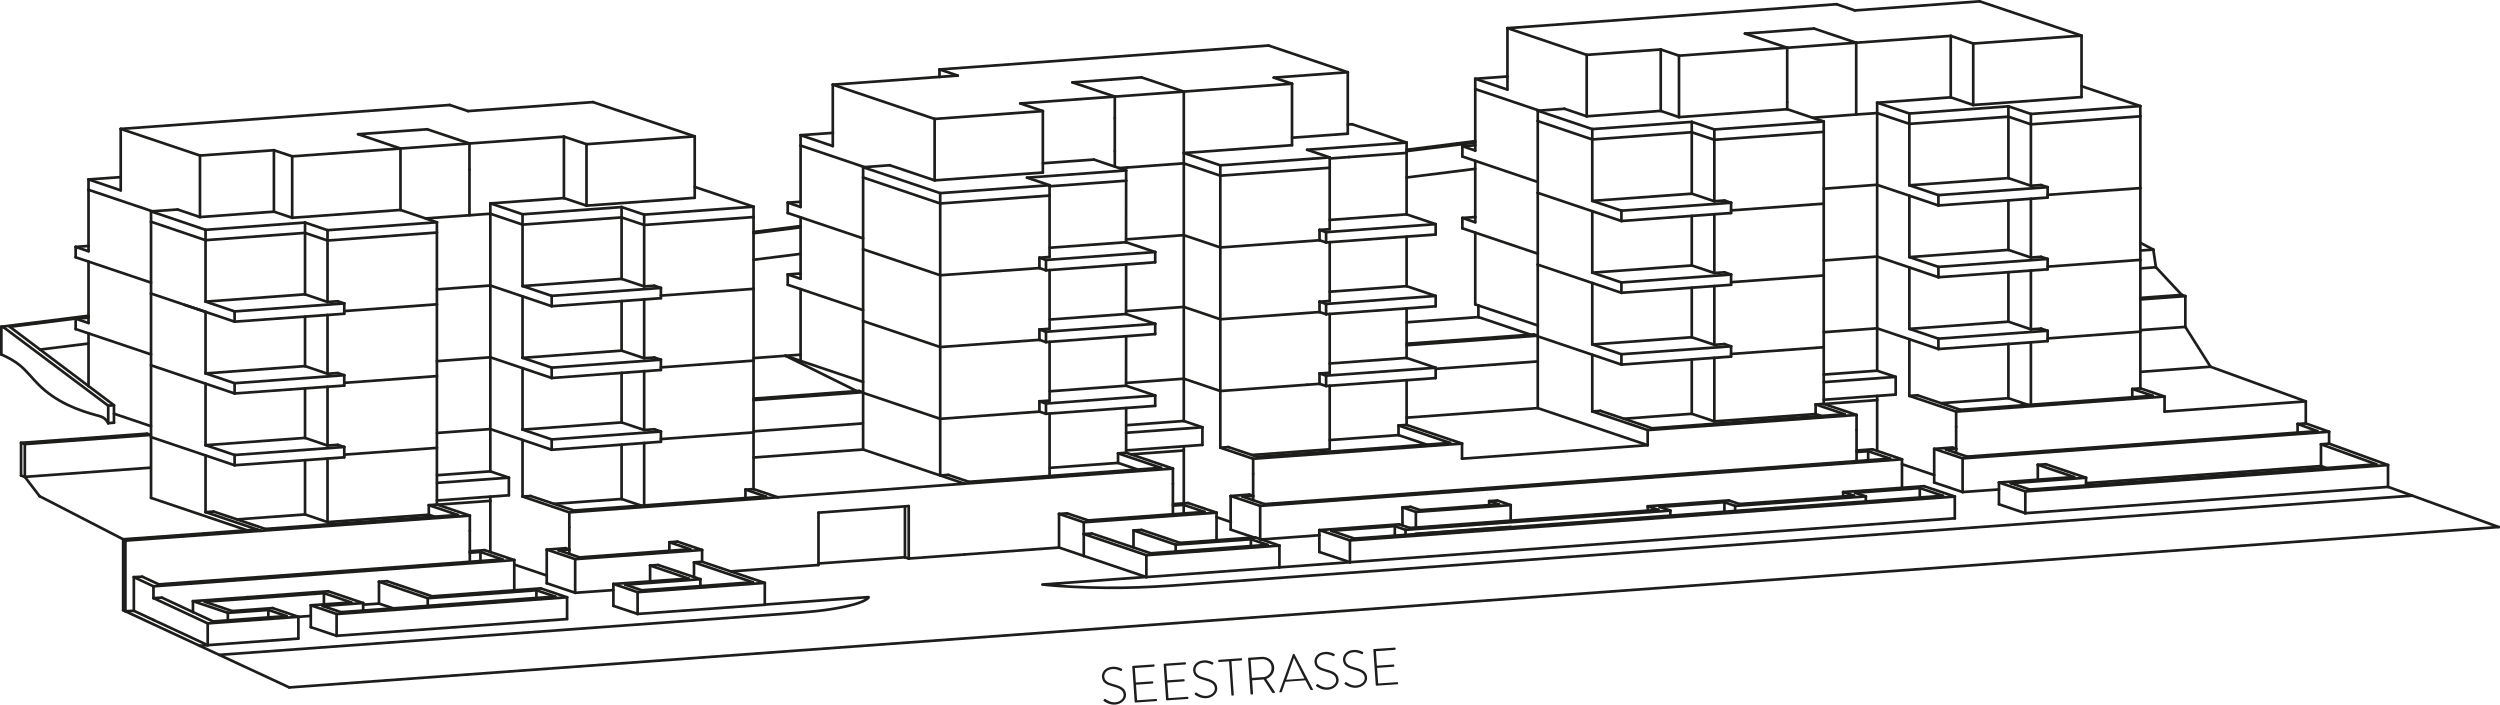 <?xml version="1.0" encoding="UTF-8"?>
<svg id="Ebene_3" data-name="Ebene 3" xmlns="http://www.w3.org/2000/svg" viewBox="0 0 277.92 78.32">
  <defs>
    <style>
      .cls-1 {
        fill: #1d1d1b;
      }

      .cls-2 {
        fill: none;
        stroke: #1d1d1b;
        stroke-linecap: round;
        stroke-linejoin: round;
        stroke-width: .3px;
      }
    </style>
  </defs>
  <g id="AZURÈ_Leer">
    <g>
      <line class="cls-2" x1="126.9" y1="8.6" x2="119.22" y2="9.16"/>
      <line class="cls-2" x1="149.83" y1="8.03" x2="141.6" y2="8.63"/>
      <line class="cls-2" x1="141.6" y1="8.63" x2="143.63" y2="9.31"/>
      <line class="cls-2" x1="150.31" y1="13.81" x2="156.37" y2="15.85"/>
      <line class="cls-2" x1="145.31" y1="16.65" x2="147.82" y2="17.5"/>
      <line class="cls-2" x1="135.66" y1="18.38" x2="131.6" y2="17.01"/>
      <line class="cls-2" x1="143.63" y1="16.14" x2="131.6" y2="17.01"/>
      <line class="cls-2" x1="106.47" y1="8.4" x2="104.44" y2="7.72"/>
      <line class="cls-2" x1="113.42" y1="11.5" x2="115.93" y2="12.35"/>
      <line class="cls-2" x1="125.19" y1="20.09" x2="125.19" y2="18.95"/>
      <line class="cls-2" x1="114.17" y1="19.75" x2="116.68" y2="20.59"/>
      <line class="cls-2" x1="116.68" y1="21.74" x2="104.52" y2="22.62"/>
      <line class="cls-2" x1="104.52" y1="22.62" x2="104.52" y2="21.47"/>
      <line class="cls-2" x1="104.52" y1="22.62" x2="95.95" y2="19.73"/>
      <line class="cls-2" x1="95.95" y1="19.73" x2="95.95" y2="18.59"/>
      <line class="cls-2" x1="115.93" y1="19.18" x2="103.9" y2="20.05"/>
      <line class="cls-2" x1="123.93" y1="10.74" x2="119.22" y2="9.16"/>
      <line class="cls-2" x1="103.9" y1="20.05" x2="98.91" y2="18.37"/>
      <line class="cls-2" x1="89" y1="16.18" x2="89" y2="15.03"/>
      <line class="cls-2" x1="89" y1="15.03" x2="92.59" y2="14.77"/>
      <line class="cls-2" x1="141.02" y1="5.06" x2="149.83" y2="8.03"/>
      <line class="cls-2" x1="103.9" y1="13.22" x2="92.58" y2="9.41"/>
      <line class="cls-2" x1="104.44" y1="7.72" x2="141.02" y2="5.06"/>
      <line class="cls-2" x1="149.83" y1="13.84" x2="150.31" y2="13.81"/>
      <line class="cls-2" x1="143.63" y1="9.31" x2="131.6" y2="10.18"/>
      <line class="cls-2" x1="156.37" y1="15.85" x2="145.31" y2="16.65"/>
      <line class="cls-2" x1="147.82" y1="17.5" x2="135.66" y2="18.38"/>
      <line class="cls-2" x1="52.25" y1="61.45" x2="52.23" y2="61.44"/>
      <line class="cls-2" x1="52.23" y1="62.45" x2="52.23" y2="59"/>
      <line class="cls-2" x1="156.37" y1="19.73" x2="164" y2="18.77"/>
      <line class="cls-2" x1="83.77" y1="28.88" x2="89" y2="28.22"/>
      <line class="cls-2" x1="4.45" y1="38.86" x2="9.84" y2="38.19"/>
      <path class="cls-2" d="M23.1,71.72l-.91.07"/>
      <path class="cls-2" d="M24.37,72.8c14.01-1.02,28.02-2.03,42.03-3.05l21.02-1.53c2.2-.16,4.38-.32,6.55-.79.63-.14,1.25-.29,1.85-.54.19-.08.37-.17.54-.29.06-.04.12-.09.17-.15.01-.01.02-.02.03-.04.02-.02-.02-.03-.04-.03-.33.02-.67.05-1,.07-3.5.25-7.01.51-10.51.76"/>
      <line class="cls-2" x1="32.16" y1="76.42" x2="277.77" y2="58.59"/>
      <line class="cls-2" x1="32.16" y1="76.42" x2="13.69" y2="67.84"/>
      <path class="cls-2" d="M268.16,55.1c-27.31,1.98-54.62,3.97-81.93,5.95-13.66.99-27.31,1.98-40.97,2.97-4.38.32-8.76.64-13.15.95-2.45.18-4.89.34-7.35.37-2.45.03-4.9-.04-7.34-.22-.27-.02-.54-.04-.81-.07-.13-.01-.26-.02-.39-.04-.06,0-.13-.01-.19-.02-.03,0-.06,0-.09,0-.02,0-.09,0-.05-.01,1.28-.09,2.57-.19,3.85-.28,2.57-.19,5.14-.37,7.7-.56"/>
      <line class="cls-2" x1="265.47" y1="54.12" x2="277.77" y2="58.59"/>
      <line class="cls-2" x1="13.69" y1="59.95" x2="4.4" y2="55.16"/>
      <line class="cls-2" x1="13.69" y1="67.84" x2="13.69" y2="59.95"/>
      <line class="cls-2" x1="13.94" y1="60.1" x2="13.94" y2="67.95"/>
      <line class="cls-2" x1="13.94" y1="67.95" x2="14.88" y2="67.9"/>
      <line class="cls-2" x1="14.88" y1="64.16" x2="14.88" y2="67.9"/>
      <line class="cls-2" x1="13.69" y1="59.95" x2="13.94" y2="60.1"/>
      <line class="cls-2" x1="13.69" y1="59.95" x2="28.59" y2="58.87"/>
      <line class="cls-2" x1="29.01" y1="59.01" x2="13.94" y2="60.1"/>
      <line class="cls-2" x1="16.76" y1="51.99" x2="2.76" y2="53.01"/>
      <line class="cls-2" x1="2.76" y1="53.01" x2="4.4" y2="55.16"/>
      <line class="cls-2" x1="2.34" y1="49.23" x2="2.34" y2="52.87"/>
      <line class="cls-2" x1="17.06" y1="68.92" x2="14.88" y2="67.9"/>
      <line class="cls-2" x1="23.09" y1="71.72" x2="17.06" y2="68.92"/>
      <line class="cls-2" x1="16.79" y1="55.35" x2="27.46" y2="58.95"/>
      <line class="cls-2" x1="16.79" y1="55.35" x2="16.79" y2="48.59"/>
      <line class="cls-2" x1=".15" y1="36.32" x2=".15" y2="39.41"/>
      <polyline class="cls-2" points="1.09 36.33 12.67 45.05 12.67 46.99"/>
      <line class="cls-2" x1="12.03" y1="47.04" x2="12.03" y2="45.1"/>
      <line class="cls-2" x1="12.03" y1="47.04" x2="12.67" y2="46.99"/>
      <path class="cls-2" d="M.15,39.41c.74.32,1.46.71,2.08,1.22.75.62,1.34,1.41,2.03,2.1.92.93,2.01,1.67,3.2,2.25,1.11.54,2.32.93,3.22,1.17.56.15,1,.23,1.35.9"/>
      <path class="cls-2" d="M37.43,70.68s0,0-.01,0"/>
      <path class="cls-2" d="M225.15,57.05s0,0,0,0"/>
      <line class="cls-2" x1="217.31" y1="57.62" x2="217.31" y2="57.62"/>
      <line class="cls-2" x1="240.38" y1="32.94" x2="237.94" y2="33.12"/>
      <line class="cls-2" x1="237.94" y1="26.99" x2="239.38" y2="27.75"/>
      <line class="cls-2" x1="239.67" y1="29.71" x2="237.94" y2="29.84"/>
      <line class="cls-2" x1="239.38" y1="27.75" x2="237.95" y2="27.85"/>
      <polyline class="cls-2" points="239.67 29.71 241.23 31.38 242.54 32.78"/>
      <line class="cls-2" x1="239.38" y1="27.75" x2="239.67" y2="29.71"/>
      <line class="cls-2" x1="125.19" y1="50.33" x2="125.19" y2="45.36"/>
      <line class="cls-2" x1="164" y1="24.71" x2="164" y2="17.88"/>
      <line class="cls-2" x1="69.1" y1="24.17" x2="71.61" y2="25.01"/>
      <line class="cls-2" x1="77.23" y1="15.16" x2="77.23" y2="21.99"/>
      <line class="cls-2" x1="19.74" y1="23.29" x2="16.79" y2="23.5"/>
      <line class="cls-2" x1="13.42" y1="14.33" x2="13.42" y2="21.16"/>
      <line class="cls-2" x1="52.23" y1="57.32" x2="48.57" y2="56.09"/>
      <line class="cls-2" x1="83.77" y1="32.11" x2="83.77" y2="24.13"/>
      <line class="cls-2" x1="8.41" y1="28.6" x2="16.79" y2="31.42"/>
      <line class="cls-2" x1="9.84" y1="27.93" x2="9.84" y2="21.1"/>
      <line class="cls-2" x1="208.68" y1="28.52" x2="215.49" y2="30.82"/>
      <line class="cls-2" x1="237.94" y1="28.89" x2="237.94" y2="20.91"/>
      <line class="cls-2" x1="227.63" y1="29.94" x2="227.63" y2="28.79"/>
      <line class="cls-2" x1="71.36" y1="65.62" x2="83.7" y2="64.73"/>
      <line class="cls-2" x1="77.86" y1="64.39" x2="77.86" y2="65.18"/>
      <line class="cls-2" x1="68.19" y1="64.92" x2="68.19" y2="67.35"/>
      <line class="cls-2" x1="242.94" y1="32.92" x2="242.94" y2="36.35"/>
      <line class="cls-2" x1="240.38" y1="32.94" x2="242.55" y2="32.78"/>
      <line class="cls-2" x1="237.94" y1="36.87" x2="237.94" y2="28.89"/>
      <line class="cls-2" x1="206.35" y1="4.75" x2="201.65" y2="3.17"/>
      <line class="cls-2" x1="192.44" y1="39.35" x2="202.74" y2="38.6"/>
      <line class="cls-2" x1="206.39" y1="46.13" x2="202.74" y2="44.9"/>
      <line class="cls-2" x1="95.95" y1="26.5" x2="87.57" y2="23.68"/>
      <line class="cls-2" x1="89" y1="23.01" x2="89" y2="16.18"/>
      <line class="cls-2" x1="89" y1="25.27" x2="83.77" y2="25.93"/>
      <line class="cls-2" x1="164" y1="16.74" x2="164" y2="9.9"/>
      <line class="cls-2" x1="231.4" y1="3.96" x2="231.4" y2="10.79"/>
      <line class="cls-2" x1="173.91" y1="12.09" x2="170.95" y2="12.31"/>
      <line class="cls-2" x1="167.58" y1="3.13" x2="167.58" y2="9.96"/>
      <line class="cls-2" x1="89" y1="30.99" x2="89" y2="24.16"/>
      <line class="cls-2" x1="9.84" y1="35.91" x2="9.84" y2="29.08"/>
      <line class="cls-2" x1="204.9" y1="54.7" x2="204.9" y2="55.19"/>
      <line class="cls-2" x1="193.37" y1="56.03" x2="206.1" y2="55.1"/>
      <line class="cls-2" x1="43.72" y1="67.63" x2="42.13" y2="67.1"/>
      <line class="cls-2" x1="40.37" y1="67.04" x2="40.37" y2="67.87"/>
      <line class="cls-2" x1="92.58" y1="16.24" x2="92.58" y2="9.41"/>
      <line class="cls-2" x1="95.95" y1="18.59" x2="98.91" y2="18.37"/>
      <line class="cls-2" x1="92.58" y1="9.41" x2="106.47" y2="8.4"/>
      <line class="cls-2" x1="156.37" y1="17" x2="156.37" y2="15.85"/>
      <line class="cls-2" x1="149.83" y1="8.03" x2="149.83" y2="14.86"/>
      <line class="cls-2" x1="116.68" y1="52.91" x2="116.68" y2="45.98"/>
      <line class="cls-2" x1="116.69" y1="52.01" x2="124.29" y2="51.46"/>
      <line class="cls-2" x1="95.95" y1="49.98" x2="95.95" y2="43.67"/>
      <line class="cls-2" x1="130.39" y1="52.09" x2="107.22" y2="53.77"/>
      <line class="cls-2" x1="125.19" y1="50.33" x2="130.39" y2="52.09"/>
      <line class="cls-2" x1="129.07" y1="52.01" x2="124.29" y2="50.4"/>
      <line class="cls-2" x1="124.29" y1="51.46" x2="124.29" y2="50.4"/>
      <line class="cls-2" x1="107.7" y1="53.56" x2="129.07" y2="52.01"/>
      <line class="cls-2" x1="120.48" y1="59.37" x2="127.44" y2="61.72"/>
      <line class="cls-2" x1="127.93" y1="61.51" x2="121.38" y2="59.31"/>
      <line class="cls-2" x1="140.91" y1="60.57" x2="127.93" y2="61.51"/>
      <line class="cls-2" x1="130.7" y1="60.55" x2="139.06" y2="59.95"/>
      <line class="cls-2" x1="130.7" y1="60.55" x2="130.7" y2="61.31"/>
      <line class="cls-2" x1="139.54" y1="59.74" x2="131.18" y2="60.35"/>
      <line class="cls-2" x1="142.23" y1="60.65" x2="139.54" y2="59.74"/>
      <line class="cls-2" x1="170.95" y1="29.42" x2="180.25" y2="32.55"/>
      <line class="cls-2" x1="162.57" y1="25.38" x2="170.95" y2="28.2"/>
      <line class="cls-2" x1="192.45" y1="31.37" x2="202.74" y2="30.62"/>
      <line class="cls-2" x1="190.58" y1="30.35" x2="190.58" y2="23.82"/>
      <line class="cls-2" x1="188.07" y1="29.51" x2="188.07" y2="24"/>
      <line class="cls-2" x1="177.01" y1="30.31" x2="177.01" y2="23.48"/>
      <line class="cls-2" x1="202.74" y1="30.62" x2="202.74" y2="22.64"/>
      <line class="cls-2" x1="170.95" y1="29.42" x2="170.95" y2="21.44"/>
      <line class="cls-2" x1="180.25" y1="31.4" x2="192.44" y2="30.52"/>
      <line class="cls-2" x1="192.44" y1="31.66" x2="192.44" y2="30.52"/>
      <line class="cls-2" x1="180.25" y1="32.55" x2="192.44" y2="31.66"/>
      <line class="cls-2" x1="177.01" y1="30.31" x2="180.25" y2="31.4"/>
      <line class="cls-2" x1="2.34" y1="49.23" x2="16.34" y2="48.21"/>
      <line class="cls-2" x1="48.57" y1="24.71" x2="44.52" y2="23.34"/>
      <line class="cls-2" x1="36.41" y1="25.59" x2="48.57" y2="24.71"/>
      <line class="cls-2" x1="36.41" y1="26.74" x2="48.57" y2="25.85"/>
      <line class="cls-2" x1="64.42" y1="61.96" x2="76.74" y2="61.06"/>
      <line class="cls-2" x1="62.09" y1="61.17" x2="64.42" y2="61.96"/>
      <line class="cls-2" x1="60.78" y1="61.1" x2="60.78" y2="64.84"/>
      <line class="cls-2" x1="63.94" y1="62.16" x2="60.78" y2="61.1"/>
      <line class="cls-2" x1="63.94" y1="62.16" x2="63.94" y2="65.9"/>
      <line class="cls-2" x1="125.2" y1="47.27" x2="131.6" y2="46.8"/>
      <line class="cls-2" x1="125.19" y1="48.11" x2="133.67" y2="47.5"/>
      <line class="cls-2" x1="133.67" y1="49.46" x2="125.2" y2="50.07"/>
      <line class="cls-2" x1="48.57" y1="56.09" x2="48.57" y2="49.79"/>
      <line class="cls-2" x1="47.67" y1="57.22" x2="36.41" y2="58.04"/>
      <line class="cls-2" x1="29.01" y1="59.01" x2="52.23" y2="57.32"/>
      <line class="cls-2" x1="29.49" y1="58.8" x2="23.75" y2="56.87"/>
      <line class="cls-2" x1="50.91" y1="57.25" x2="29.49" y2="58.8"/>
      <line class="cls-2" x1="47.67" y1="57.22" x2="47.67" y2="56.16"/>
      <line class="cls-2" x1="47.67" y1="56.16" x2="50.91" y2="57.25"/>
      <line class="cls-2" x1="54.51" y1="31.74" x2="61.33" y2="34.04"/>
      <line class="cls-2" x1="71.61" y1="31.84" x2="71.61" y2="25.01"/>
      <line class="cls-2" x1="69.1" y1="31" x2="69.1" y2="24.17"/>
      <line class="cls-2" x1="58.09" y1="31.8" x2="58.09" y2="24.97"/>
      <line class="cls-2" x1="61.33" y1="34.04" x2="73.47" y2="33.15"/>
      <line class="cls-2" x1="73.47" y1="33.15" x2="73.47" y2="32.01"/>
      <line class="cls-2" x1="16.79" y1="32.63" x2="26.08" y2="35.76"/>
      <line class="cls-2" x1="38.28" y1="34.58" x2="48.57" y2="33.83"/>
      <line class="cls-2" x1="36.41" y1="33.57" x2="36.41" y2="26.74"/>
      <line class="cls-2" x1="33.91" y1="32.72" x2="33.91" y2="25.89"/>
      <line class="cls-2" x1="22.85" y1="33.53" x2="22.85" y2="26.7"/>
      <line class="cls-2" x1="48.57" y1="33.83" x2="48.57" y2="25.85"/>
      <line class="cls-2" x1="16.79" y1="32.63" x2="16.79" y2="24.65"/>
      <line class="cls-2" x1="26.08" y1="34.62" x2="38.27" y2="33.73"/>
      <line class="cls-2" x1="38.27" y1="34.88" x2="38.27" y2="33.73"/>
      <line class="cls-2" x1="26.08" y1="35.76" x2="38.27" y2="34.88"/>
      <line class="cls-2" x1="22.85" y1="33.53" x2="26.08" y2="34.62"/>
      <line class="cls-2" x1="156.38" y1="38.21" x2="170.51" y2="37.18"/>
      <line class="cls-2" x1="115.55" y1="45.76" x2="104.52" y2="46.56"/>
      <line class="cls-2" x1="116.68" y1="44.53" x2="116.68" y2="38"/>
      <line class="cls-2" x1="125.18" y1="42.88" x2="125.19" y2="37.38"/>
      <line class="cls-2" x1="89" y1="40.12" x2="89" y2="32.14"/>
      <line class="cls-2" x1="95.95" y1="42.46" x2="89" y2="40.12"/>
      <line class="cls-2" x1="95.95" y1="43.67" x2="95.95" y2="35.69"/>
      <line class="cls-2" x1="128.42" y1="43.97" x2="116.28" y2="44.86"/>
      <line class="cls-2" x1="128.42" y1="45.12" x2="116.28" y2="46"/>
      <line class="cls-2" x1="125.18" y1="42.88" x2="128.42" y2="43.97"/>
      <line class="cls-2" x1="115.55" y1="45.76" x2="115.55" y2="44.61"/>
      <line class="cls-2" x1="116.28" y1="46" x2="116.28" y2="44.86"/>
      <line class="cls-2" x1="207.68" y1="50.16" x2="207.68" y2="51.16"/>
      <line class="cls-2" x1="210.12" y1="50.99" x2="207.68" y2="50.16"/>
      <line class="cls-2" x1="140.57" y1="56.04" x2="210.12" y2="50.99"/>
      <line class="cls-2" x1="138.13" y1="55.21" x2="140.57" y2="56.04"/>
      <line class="cls-2" x1="136.81" y1="55.14" x2="136.81" y2="58.88"/>
      <line class="cls-2" x1="140.09" y1="56.24" x2="136.81" y2="55.14"/>
      <line class="cls-2" x1="146.68" y1="59.5" x2="140.09" y2="59.98"/>
      <line class="cls-2" x1="140.09" y1="56.24" x2="140.09" y2="59.93"/>
      <line class="cls-2" x1="211.44" y1="51.06" x2="140.09" y2="56.24"/>
      <line class="cls-2" x1="211.44" y1="51.06" x2="211.44" y2="54.23"/>
      <line class="cls-2" x1="208.16" y1="49.95" x2="211.44" y2="51.06"/>
      <line class="cls-2" x1="225.77" y1="28.63" x2="225.77" y2="22.09"/>
      <line class="cls-2" x1="223.27" y1="27.78" x2="223.27" y2="22.28"/>
      <line class="cls-2" x1="212.26" y1="28.58" x2="212.26" y2="21.75"/>
      <line class="cls-2" x1="215.49" y1="29.67" x2="227.63" y2="28.79"/>
      <line class="cls-2" x1="215.49" y1="30.82" x2="227.63" y2="29.94"/>
      <line class="cls-2" x1="215.49" y1="29.67" x2="215.49" y2="30.82"/>
      <line class="cls-2" x1="223.27" y1="27.78" x2="212.26" y2="28.58"/>
      <line class="cls-2" x1="227.63" y1="28.79" x2="226.9" y2="28.55"/>
      <line class="cls-2" x1="123.93" y1="18.53" x2="123.93" y2="16.79"/>
      <line class="cls-2" x1="131.6" y1="10.18" x2="123.93" y2="10.74"/>
      <line class="cls-2" x1="125.3" y1="18.62" x2="124.42" y2="18.68"/>
      <line class="cls-2" x1="131.6" y1="18.16" x2="131.6" y2="10.18"/>
      <line class="cls-2" x1="78.05" y1="62.45" x2="85.02" y2="64.8"/>
      <line class="cls-2" x1="77.15" y1="62.52" x2="77.15" y2="64.15"/>
      <line class="cls-2" x1="83.7" y1="64.73" x2="77.15" y2="62.52"/>
      <line class="cls-2" x1="73.17" y1="62.81" x2="77.86" y2="64.39"/>
      <line class="cls-2" x1="72.27" y1="62.87" x2="72.27" y2="64.63"/>
      <line class="cls-2" x1="76.55" y1="64.32" x2="72.27" y2="62.87"/>
      <line class="cls-2" x1="68.19" y1="64.92" x2="76.55" y2="64.32"/>
      <line class="cls-2" x1="147.82" y1="25.48" x2="147.82" y2="18.65"/>
      <line class="cls-2" x1="156.37" y1="23.83" x2="156.37" y2="17"/>
      <line class="cls-2" x1="147.82" y1="18.65" x2="135.66" y2="19.53"/>
      <line class="cls-2" x1="135.66" y1="27.51" x2="135.66" y2="19.53"/>
      <line class="cls-2" x1="149.96" y1="17.46" x2="147.83" y2="17.62"/>
      <line class="cls-2" x1="147.82" y1="24.45" x2="156.37" y2="23.83"/>
      <line class="cls-2" x1="147.42" y1="25.81" x2="146.69" y2="25.56"/>
      <line class="cls-2" x1="146.69" y1="26.71" x2="146.69" y2="25.56"/>
      <line class="cls-2" x1="159.6" y1="24.92" x2="147.42" y2="25.81"/>
      <line class="cls-2" x1="147.42" y1="26.95" x2="147.42" y2="25.81"/>
      <line class="cls-2" x1="159.6" y1="26.07" x2="147.42" y2="26.95"/>
      <line class="cls-2" x1="242.94" y1="32.92" x2="237.94" y2="33.29"/>
      <line class="cls-2" x1="202.74" y1="20.98" x2="208.68" y2="20.54"/>
      <line class="cls-2" x1="208.68" y1="28.52" x2="208.68" y2="20.54"/>
      <line class="cls-2" x1="54.51" y1="47.7" x2="61.33" y2="50"/>
      <line class="cls-2" x1="71.61" y1="47.8" x2="71.61" y2="41.26"/>
      <line class="cls-2" x1="69.1" y1="46.96" x2="69.1" y2="41.45"/>
      <line class="cls-2" x1="58.09" y1="47.76" x2="58.09" y2="40.93"/>
      <line class="cls-2" x1="83.77" y1="48.07" x2="83.77" y2="40.09"/>
      <line class="cls-2" x1="61.33" y1="48.85" x2="73.47" y2="47.97"/>
      <line class="cls-2" x1="61.33" y1="50" x2="73.47" y2="49.11"/>
      <line class="cls-2" x1="58.09" y1="47.76" x2="61.33" y2="48.85"/>
      <line class="cls-2" x1="73.47" y1="49.11" x2="73.47" y2="47.97"/>
      <line class="cls-2" x1="208.67" y1="36.5" x2="215.49" y2="38.8"/>
      <line class="cls-2" x1="225.77" y1="36.61" x2="225.77" y2="30.09"/>
      <line class="cls-2" x1="223.27" y1="35.76" x2="223.27" y2="30.26"/>
      <line class="cls-2" x1="212.26" y1="36.56" x2="212.26" y2="29.73"/>
      <line class="cls-2" x1="215.49" y1="37.65" x2="227.63" y2="36.77"/>
      <line class="cls-2" x1="215.49" y1="38.8" x2="227.63" y2="37.92"/>
      <line class="cls-2" x1="212.26" y1="36.56" x2="215.49" y2="37.65"/>
      <line class="cls-2" x1="227.63" y1="37.92" x2="227.63" y2="36.77"/>
      <line class="cls-2" x1="164.35" y1="35.25" x2="170.17" y2="37.21"/>
      <line class="cls-2" x1="54.51" y1="39.72" x2="61.33" y2="42.02"/>
      <line class="cls-2" x1="83.77" y1="40.09" x2="83.77" y2="32.11"/>
      <line class="cls-2" x1="61.33" y1="42.02" x2="73.47" y2="41.13"/>
      <line class="cls-2" x1="61.33" y1="40.87" x2="61.33" y2="42.02"/>
      <line class="cls-2" x1="73.47" y1="41.13" x2="73.47" y2="39.99"/>
      <line class="cls-2" x1="198.68" y1="5.31" x2="206.35" y2="4.75"/>
      <line class="cls-2" x1="202.74" y1="44.9" x2="202.74" y2="38.6"/>
      <line class="cls-2" x1="177.01" y1="45.74" x2="177.01" y2="39.44"/>
      <line class="cls-2" x1="201.84" y1="46.03" x2="190.58" y2="46.84"/>
      <line class="cls-2" x1="190.58" y1="46.84" x2="190.58" y2="39.78"/>
      <line class="cls-2" x1="188.07" y1="46" x2="188.07" y2="39.96"/>
      <line class="cls-2" x1="170.95" y1="45.37" x2="170.95" y2="37.39"/>
      <line class="cls-2" x1="164.35" y1="33.96" x2="170.95" y2="36.18"/>
      <line class="cls-2" x1="183.17" y1="47.81" x2="206.39" y2="46.13"/>
      <line class="cls-2" x1="183.66" y1="47.61" x2="177.91" y2="45.67"/>
      <line class="cls-2" x1="205.07" y1="46.05" x2="183.66" y2="47.61"/>
      <line class="cls-2" x1="90.99" y1="62.81" x2="90.99" y2="56.99"/>
      <line class="cls-2" x1="90.99" y1="56.99" x2="101.02" y2="56.26"/>
      <line class="cls-2" x1="107.22" y1="53.77" x2="95.95" y2="49.97"/>
      <line class="cls-2" x1="131.6" y1="34.12" x2="125.2" y2="34.59"/>
      <line class="cls-2" x1="131.6" y1="42.1" x2="125.2" y2="42.57"/>
      <line class="cls-2" x1="131.6" y1="42.1" x2="131.6" y2="34.12"/>
      <line class="cls-2" x1="116.68" y1="28.57" x2="116.68" y2="21.74"/>
      <line class="cls-2" x1="125.18" y1="26.93" x2="125.19" y2="20.1"/>
      <line class="cls-2" x1="95.95" y1="27.71" x2="95.95" y2="19.73"/>
      <line class="cls-2" x1="104.52" y1="30.6" x2="104.52" y2="22.62"/>
      <line class="cls-2" x1="128.42" y1="28.02" x2="116.28" y2="28.9"/>
      <line class="cls-2" x1="128.42" y1="29.16" x2="116.28" y2="30.05"/>
      <line class="cls-2" x1="116.69" y1="27.54" x2="125.18" y2="26.93"/>
      <line class="cls-2" x1="116.28" y1="28.9" x2="115.55" y2="28.65"/>
      <line class="cls-2" x1="115.55" y1="29.8" x2="115.55" y2="28.65"/>
      <line class="cls-2" x1="116.28" y1="30.05" x2="116.28" y2="28.9"/>
      <line class="cls-2" x1="95.92" y1="47.07" x2="83.79" y2="47.95"/>
      <line class="cls-2" x1=".45" y1="36.42" x2="12.03" y2="45.1"/>
      <line class="cls-2" x1="225.63" y1="54.42" x2="264.18" y2="51.62"/>
      <line class="cls-2" x1="231.9" y1="53.11" x2="231.9" y2="53.96"/>
      <line class="cls-2" x1="222.22" y1="53.64" x2="222.22" y2="56.06"/>
      <line class="cls-2" x1="222.22" y1="53.64" x2="230.58" y2="53.03"/>
      <line class="cls-2" x1="17.65" y1="64.96" x2="55.86" y2="62.19"/>
      <line class="cls-2" x1="57.17" y1="62.26" x2="17.06" y2="65.18"/>
      <line class="cls-2" x1="57.17" y1="62.26" x2="57.17" y2="65.63"/>
      <line class="cls-2" x1="53.89" y1="61.16" x2="57.17" y2="62.26"/>
      <line class="cls-2" x1="170.95" y1="21.44" x2="180.25" y2="24.57"/>
      <line class="cls-2" x1="162.57" y1="17.4" x2="170.95" y2="20.23"/>
      <line class="cls-2" x1="190.58" y1="22.37" x2="190.58" y2="15.54"/>
      <line class="cls-2" x1="188.07" y1="21.53" x2="188.07" y2="14.7"/>
      <line class="cls-2" x1="177.01" y1="22.33" x2="177.01" y2="15.5"/>
      <line class="cls-2" x1="202.74" y1="22.64" x2="202.74" y2="14.66"/>
      <line class="cls-2" x1="170.95" y1="21.44" x2="170.95" y2="13.46"/>
      <line class="cls-2" x1="180.25" y1="23.42" x2="192.44" y2="22.54"/>
      <line class="cls-2" x1="192.44" y1="23.68" x2="192.44" y2="22.54"/>
      <line class="cls-2" x1="180.25" y1="24.57" x2="192.44" y2="23.68"/>
      <line class="cls-2" x1="177.01" y1="22.33" x2="180.25" y2="23.42"/>
      <line class="cls-2" x1="83.78" y1="44.31" x2="95.5" y2="43.46"/>
      <line class="cls-2" x1="95.92" y1="43.6" x2="83.77" y2="44.48"/>
      <line class="cls-2" x1="237.94" y1="43.17" x2="237.94" y2="36.87"/>
      <line class="cls-2" x1="225.77" y1="44.99" x2="225.77" y2="38.05"/>
      <line class="cls-2" x1="223.27" y1="44.27" x2="223.27" y2="38.22"/>
      <line class="cls-2" x1="217.94" y1="45.56" x2="213.16" y2="43.94"/>
      <line class="cls-2" x1="239.31" y1="44" x2="217.94" y2="45.56"/>
      <line class="cls-2" x1="206.39" y1="51.24" x2="206.39" y2="47.81"/>
      <line class="cls-2" x1="147.82" y1="33.46" x2="147.82" y2="26.92"/>
      <line class="cls-2" x1="159.6" y1="34.05" x2="147.42" y2="34.93"/>
      <line class="cls-2" x1="133.92" y1="56.91" x2="120.96" y2="57.85"/>
      <line class="cls-2" x1="132.07" y1="55.92" x2="130.4" y2="56.04"/>
      <line class="cls-2" x1="135.24" y1="56.99" x2="135.24" y2="60.05"/>
      <line class="cls-2" x1="198.68" y1="11.37" x2="198.68" y2="5.31"/>
      <line class="cls-2" x1="202.74" y1="13.51" x2="198.68" y2="12.14"/>
      <line class="cls-2" x1="186.65" y1="6.19" x2="198.68" y2="5.31"/>
      <line class="cls-2" x1="206.35" y1="12.73" x2="206.35" y2="4.75"/>
      <line class="cls-2" x1="218.66" y1="50.76" x2="257.62" y2="47.93"/>
      <line class="cls-2" x1="216.33" y1="49.97" x2="218.66" y2="50.76"/>
      <line class="cls-2" x1="215.02" y1="49.9" x2="215.02" y2="53.64"/>
      <line class="cls-2" x1="95.95" y1="34.48" x2="87.57" y2="31.66"/>
      <line class="cls-2" x1="116.68" y1="36.55" x2="116.68" y2="30.02"/>
      <line class="cls-2" x1="125.18" y1="34.91" x2="125.19" y2="29.4"/>
      <line class="cls-2" x1="95.95" y1="35.69" x2="95.95" y2="27.71"/>
      <line class="cls-2" x1="104.52" y1="38.58" x2="104.52" y2="30.6"/>
      <line class="cls-2" x1="128.42" y1="36" x2="116.28" y2="36.88"/>
      <line class="cls-2" x1="128.42" y1="37.14" x2="116.28" y2="38.03"/>
      <line class="cls-2" x1="125.18" y1="34.91" x2="128.42" y2="36"/>
      <line class="cls-2" x1="116.69" y1="35.52" x2="125.18" y2="34.91"/>
      <line class="cls-2" x1="116.28" y1="36.88" x2="115.55" y2="36.63"/>
      <line class="cls-2" x1="115.55" y1="37.78" x2="115.55" y2="36.63"/>
      <line class="cls-2" x1="116.28" y1="38.03" x2="116.28" y2="36.88"/>
      <line class="cls-2" x1="147.82" y1="41.44" x2="147.82" y2="34.9"/>
      <line class="cls-2" x1="156.37" y1="39.79" x2="156.37" y2="34.28"/>
      <line class="cls-2" x1="135.66" y1="43.47" x2="135.66" y2="35.49"/>
      <line class="cls-2" x1="159.6" y1="42.03" x2="147.42" y2="42.91"/>
      <line class="cls-2" x1="159.6" y1="42.03" x2="159.6" y2="40.88"/>
      <line class="cls-2" x1="170.95" y1="37.39" x2="180.25" y2="40.53"/>
      <line class="cls-2" x1="202.74" y1="38.6" x2="202.74" y2="30.62"/>
      <line class="cls-2" x1="170.95" y1="37.39" x2="170.95" y2="29.42"/>
      <line class="cls-2" x1="188.07" y1="37.49" x2="177.01" y2="38.29"/>
      <line class="cls-2" x1="180.25" y1="39.38" x2="192.44" y2="38.5"/>
      <line class="cls-2" x1="192.44" y1="39.64" x2="192.44" y2="38.5"/>
      <line class="cls-2" x1="180.25" y1="40.53" x2="192.44" y2="39.64"/>
      <line class="cls-2" x1="177.01" y1="38.29" x2="180.25" y2="39.38"/>
      <line class="cls-2" x1="83.77" y1="54.37" x2="83.77" y2="48.07"/>
      <line class="cls-2" x1="71.61" y1="56.18" x2="71.61" y2="49.25"/>
      <line class="cls-2" x1="63.29" y1="56.96" x2="86.47" y2="55.28"/>
      <line class="cls-2" x1="63.78" y1="56.75" x2="58.99" y2="55.14"/>
      <line class="cls-2" x1="85.15" y1="55.2" x2="63.78" y2="56.75"/>
      <line class="cls-2" x1="16.79" y1="40.61" x2="26.08" y2="43.74"/>
      <line class="cls-2" x1="8.41" y1="36.58" x2="16.79" y2="39.4"/>
      <line class="cls-2" x1="38.28" y1="42.56" x2="48.57" y2="41.81"/>
      <line class="cls-2" x1="48.57" y1="41.81" x2="48.57" y2="33.83"/>
      <line class="cls-2" x1="16.79" y1="40.61" x2="16.79" y2="32.63"/>
      <line class="cls-2" x1="38.27" y1="42.86" x2="38.27" y2="41.71"/>
      <line class="cls-2" x1="26.08" y1="43.74" x2="38.27" y2="42.86"/>
      <line class="cls-2" x1="208.68" y1="41.2" x2="208.68" y2="36.5"/>
      <line class="cls-2" x1="202.74" y1="44.91" x2="208.68" y2="44.48"/>
      <line class="cls-2" x1="56.57" y1="55.06" x2="48.57" y2="55.64"/>
      <line class="cls-2" x1="48.58" y1="56.11" x2="54.51" y2="55.68"/>
      <line class="cls-2" x1="130.39" y1="53.77" x2="130.39" y2="57.17"/>
      <line class="cls-2" x1="54.51" y1="47.7" x2="54.51" y2="39.72"/>
      <line class="cls-2" x1="156.37" y1="47.24" x2="156.37" y2="42.26"/>
      <line class="cls-2" x1="147.82" y1="49.95" x2="147.82" y2="42.88"/>
      <line class="cls-2" x1="145.3" y1="42.77" x2="135.66" y2="43.47"/>
      <line class="cls-2" x1="139.79" y1="50.79" x2="161.21" y2="49.24"/>
      <line class="cls-2" x1="136.56" y1="49.7" x2="139.79" y2="50.79"/>
      <line class="cls-2" x1="208.68" y1="20.55" x2="215.49" y2="22.84"/>
      <line class="cls-2" x1="225.77" y1="20.65" x2="225.77" y2="13.82"/>
      <line class="cls-2" x1="223.27" y1="19.8" x2="223.27" y2="12.97"/>
      <line class="cls-2" x1="212.26" y1="20.6" x2="212.26" y2="13.77"/>
      <line class="cls-2" x1="215.49" y1="21.69" x2="227.63" y2="20.81"/>
      <line class="cls-2" x1="215.49" y1="22.84" x2="227.63" y2="21.96"/>
      <line class="cls-2" x1="212.26" y1="20.6" x2="215.49" y2="21.69"/>
      <line class="cls-2" x1="227.63" y1="21.96" x2="227.63" y2="20.81"/>
      <line class="cls-2" x1="208.68" y1="20.54" x2="208.68" y2="12.57"/>
      <line class="cls-2" x1="202.74" y1="28.96" x2="208.68" y2="28.52"/>
      <line class="cls-2" x1="208.68" y1="36.5" x2="208.68" y2="28.52"/>
      <line class="cls-2" x1="210.74" y1="43.86" x2="202.74" y2="44.44"/>
      <line class="cls-2" x1="47.33" y1="24.28" x2="54.51" y2="23.76"/>
      <line class="cls-2" x1="54.51" y1="31.74" x2="54.51" y2="23.76"/>
      <line class="cls-2" x1="157.88" y1="56.71" x2="166.63" y2="56.07"/>
      <line class="cls-2" x1="155.91" y1="56.41" x2="155.91" y2="58.41"/>
      <line class="cls-2" x1="167.94" y1="56.15" x2="167.94" y2="57.88"/>
      <line class="cls-2" x1="131.6" y1="26.14" x2="131.6" y2="18.16"/>
      <line class="cls-2" x1="16.79" y1="48.59" x2="26.08" y2="51.72"/>
      <line class="cls-2" x1="38.28" y1="50.54" x2="48.57" y2="49.79"/>
      <line class="cls-2" x1="36.41" y1="49.53" x2="36.41" y2="42.99"/>
      <line class="cls-2" x1="33.91" y1="48.68" x2="33.91" y2="43.18"/>
      <line class="cls-2" x1="22.85" y1="49.49" x2="22.85" y2="42.65"/>
      <line class="cls-2" x1="48.57" y1="49.79" x2="48.57" y2="41.81"/>
      <line class="cls-2" x1="16.79" y1="48.59" x2="16.79" y2="40.61"/>
      <line class="cls-2" x1="26.08" y1="50.58" x2="38.27" y2="49.69"/>
      <line class="cls-2" x1="38.27" y1="50.84" x2="38.27" y2="49.69"/>
      <line class="cls-2" x1="26.08" y1="51.72" x2="38.27" y2="50.84"/>
      <line class="cls-2" x1="22.85" y1="49.49" x2="26.08" y2="50.58"/>
      <line class="cls-2" x1="155.06" y1="58.49" x2="155.06" y2="59.54"/>
      <line class="cls-2" x1="156.25" y1="58.9" x2="155.06" y2="58.49"/>
      <line class="cls-2" x1="184.5" y1="56.36" x2="185.69" y2="56.76"/>
      <line class="cls-2" x1="191.7" y1="55.83" x2="191.7" y2="56.88"/>
      <line class="cls-2" x1="192.89" y1="56.24" x2="191.7" y2="55.83"/>
      <line class="cls-2" x1="206.22" y1="54.78" x2="207.42" y2="55.18"/>
      <line class="cls-2" x1="213.42" y1="54.26" x2="206.22" y2="54.78"/>
      <line class="cls-2" x1="150.55" y1="59.87" x2="215.99" y2="55.12"/>
      <line class="cls-2" x1="147.99" y1="59.01" x2="150.55" y2="59.87"/>
      <line class="cls-2" x1="150.07" y1="60.08" x2="146.67" y2="58.93"/>
      <line class="cls-2" x1="204.9" y1="54.7" x2="213.9" y2="54.05"/>
      <line class="cls-2" x1="156.73" y1="58.69" x2="184.37" y2="56.68"/>
      <line class="cls-2" x1="155.54" y1="58.29" x2="156.73" y2="58.69"/>
      <line class="cls-2" x1="146.67" y1="58.93" x2="146.67" y2="61.36"/>
      <line class="cls-2" x1="37.9" y1="68.05" x2="61.72" y2="66.32"/>
      <line class="cls-2" x1="21.45" y1="66.83" x2="36.49" y2="65.73"/>
      <line class="cls-2" x1="21.45" y1="66.83" x2="21.45" y2="68.05"/>
      <line class="cls-2" x1="25.33" y1="68.13" x2="21.45" y2="66.83"/>
      <line class="cls-2" x1="23.68" y1="69.08" x2="31.86" y2="68.49"/>
      <line class="cls-2" x1="18" y1="66.44" x2="23.68" y2="69.08"/>
      <line class="cls-2" x1="23.09" y1="69.3" x2="17.06" y2="66.49"/>
      <line class="cls-2" x1="22.77" y1="66.9" x2="25.81" y2="67.93"/>
      <line class="cls-2" x1="36.01" y1="65.94" x2="22.77" y2="66.9"/>
      <line class="cls-2" x1="34.55" y1="67.29" x2="39.05" y2="66.97"/>
      <line class="cls-2" x1="34.55" y1="67.29" x2="34.55" y2="69.72"/>
      <line class="cls-2" x1="48.03" y1="66.29" x2="60.11" y2="65.41"/>
      <line class="cls-2" x1="123.93" y1="10.74" x2="113.42" y2="11.5"/>
      <line class="cls-2" x1="96.11" y1="18.58" x2="89" y2="16.18"/>
      <line class="cls-2" x1="135.66" y1="19.53" x2="131.59" y2="18.16"/>
      <line class="cls-2" x1="104.44" y1="8.55" x2="104.44" y2="7.72"/>
      <line class="cls-2" x1="92.58" y1="16.24" x2="89" y2="15.03"/>
      <line class="cls-2" x1="121.61" y1="17.74" x2="125.19" y2="18.95"/>
      <line class="cls-2" x1="121.61" y1="17.74" x2="115.94" y2="18.15"/>
      <line class="cls-2" x1="104.52" y1="21.47" x2="95.95" y2="18.59"/>
      <line class="cls-2" x1="116.68" y1="21.74" x2="116.68" y2="20.59"/>
      <line class="cls-2" x1="125.19" y1="18.95" x2="114.17" y2="19.75"/>
      <line class="cls-2" x1="125.19" y1="20.09" x2="116.68" y2="20.71"/>
      <line class="cls-2" x1="103.9" y1="13.22" x2="103.9" y2="20.05"/>
      <line class="cls-2" x1="115.93" y1="12.35" x2="115.93" y2="19.18"/>
      <line class="cls-2" x1="135.66" y1="19.53" x2="135.66" y2="18.38"/>
      <line class="cls-2" x1="147.82" y1="18.65" x2="147.82" y2="17.5"/>
      <line class="cls-2" x1="156.37" y1="17" x2="149.96" y2="17.46"/>
      <line class="cls-2" x1="143.63" y1="9.31" x2="143.63" y2="16.14"/>
      <line class="cls-2" x1="198.68" y1="12.14" x2="198.68" y2="11.37"/>
      <line class="cls-2" x1="83.77" y1="50.86" x2="95.96" y2="49.97"/>
      <line class="cls-2" x1="156.37" y1="16.65" x2="164" y2="15.69"/>
      <line class="cls-2" x1="156.38" y1="16.8" x2="164.01" y2="15.84"/>
      <line class="cls-2" x1="89.01" y1="40.12" x2="87.32" y2="39.55"/>
      <line class="cls-2" x1="68.17" y1="65.6" x2="63.94" y2="65.9"/>
      <line class="cls-2" x1="163.98" y1="24.13" x2="162.57" y2="24.23"/>
      <line class="cls-2" x1="206.39" y1="50.08" x2="208.16" y2="49.95"/>
      <line class="cls-2" x1="123.93" y1="13.13" x2="123.93" y2="10.74"/>
      <line class="cls-2" x1="156.38" y1="35.83" x2="164.35" y2="35.25"/>
      <line class="cls-2" x1="201.49" y1="13.09" x2="206.35" y2="12.73"/>
      <line class="cls-2" x1="83.77" y1="54.37" x2="86.47" y2="55.28"/>
      <line class="cls-2" x1="20.51" y1="33.89" x2="22.85" y2="34.67"/>
      <line class="cls-2" x1="170.95" y1="40.23" x2="170.92" y2="40.18"/>
      <line class="cls-2" x1="48.58" y1="52.83" x2="54.51" y2="52.4"/>
      <line class="cls-2" x1="48.59" y1="53.68" x2="56.57" y2="53.1"/>
      <line class="cls-2" x1="206.35" y1="12.73" x2="208.68" y2="12.57"/>
      <line class="cls-2" x1="202.74" y1="41.64" x2="208.67" y2="41.21"/>
      <line class="cls-2" x1="202.75" y1="42.48" x2="210.74" y2="41.9"/>
      <line class="cls-2" x1="211.44" y1="51.6" x2="215.02" y2="52.81"/>
      <line class="cls-2" x1="208.68" y1="50.13" x2="208.68" y2="44.48"/>
      <line class="cls-2" x1="81.23" y1="63.52" x2="86.47" y2="63.14"/>
      <line class="cls-2" x1="136.83" y1="58.03" x2="135.24" y2="57.49"/>
      <line class="cls-2" x1="139.31" y1="55.13" x2="139.31" y2="52.68"/>
      <line class="cls-2" x1="83.78" y1="39.81" x2="87.32" y2="39.55"/>
      <line class="cls-2" x1="48.58" y1="32.17" x2="54.51" y2="31.74"/>
      <line class="cls-2" x1="9.84" y1="42.92" x2="9.84" y2="37.06"/>
      <line class="cls-2" x1="12.67" y1="45.99" x2="16.79" y2="47.38"/>
      <line class="cls-2" x1="123.93" y1="16.79" x2="123.93" y2="13.13"/>
      <line class="cls-2" x1="1.09" y1="36.33" x2="9.85" y2="35.23"/>
      <line class="cls-2" x1="32.48" y1="24.21" x2="44.52" y2="23.34"/>
      <line class="cls-2" x1="22.23" y1="24.13" x2="30.45" y2="23.53"/>
      <line class="cls-2" x1="22.85" y1="25.55" x2="33.91" y2="24.74"/>
      <line class="cls-2" x1="22.85" y1="26.7" x2="33.91" y2="25.89"/>
      <line class="cls-2" x1="16.79" y1="23.5" x2="22.85" y2="25.55"/>
      <line class="cls-2" x1="16.79" y1="24.65" x2="22.85" y2="26.7"/>
      <line class="cls-2" x1="9.84" y1="19.95" x2="13.42" y2="21.16"/>
      <line class="cls-2" x1="22.23" y1="17.29" x2="22.23" y2="24.13"/>
      <line class="cls-2" x1="61.33" y1="32.89" x2="73.47" y2="32.01"/>
      <line class="cls-2" x1="58.09" y1="31.8" x2="61.33" y2="32.89"/>
      <line class="cls-2" x1="33.91" y1="32.72" x2="22.85" y2="33.53"/>
      <line class="cls-2" x1="170.92" y1="37.32" x2="156.37" y2="38.38"/>
      <line class="cls-2" x1="116.69" y1="43.5" x2="125.18" y2="42.88"/>
      <line class="cls-2" x1="116.28" y1="44.86" x2="115.55" y2="44.61"/>
      <line class="cls-2" x1="225.77" y1="28.63" x2="223.27" y2="27.78"/>
      <line class="cls-2" x1="69.51" y1="65" x2="71.36" y2="65.62"/>
      <line class="cls-2" x1="70.88" y1="65.83" x2="68.19" y2="64.92"/>
      <line class="cls-2" x1="223.27" y1="35.76" x2="212.26" y2="36.56"/>
      <line class="cls-2" x1="225.77" y1="36.61" x2="223.27" y2="35.76"/>
      <line class="cls-2" x1="226.9" y1="36.53" x2="225.77" y2="36.61"/>
      <line class="cls-2" x1="86.47" y1="55.28" x2="107.22" y2="53.77"/>
      <line class="cls-2" x1="225.76" y1="30.07" x2="225.77" y2="30.09"/>
      <line class="cls-2" x1="139.4" y1="59.75" x2="136.81" y2="58.88"/>
      <path class="cls-2" d="M142.23,63.07c2.62-.19,5.23-.38,7.85-.57"/>
      <line class="cls-2" x1="131.6" y1="46.8" x2="131.6" y2="42.1"/>
      <line class="cls-2" x1="16.76" y1="48.35" x2="2.76" y2="49.37"/>
      <line class="cls-2" x1="71.61" y1="25.01" x2="83.77" y2="24.13"/>
      <line class="cls-2" x1="83.77" y1="25.79" x2="89.01" y2="25.13"/>
      <line class="cls-2" x1="188.07" y1="29.51" x2="177.01" y2="30.31"/>
      <line class="cls-2" x1="2.76" y1="49.37" x2="2.76" y2="53.01"/>
      <line class="cls-2" x1=".15" y1="36.32" x2="9.84" y2="35.1"/>
      <line class="cls-2" x1=".15" y1="36.32" x2=".45" y2="36.42"/>
      <line class="cls-2" x1="126.47" y1="52.2" x2="124.29" y2="51.46"/>
      <line class="cls-2" x1="130.39" y1="53.77" x2="130.39" y2="52.09"/>
      <line class="cls-2" x1="104.52" y1="52.86" x2="104.52" y2="46.56"/>
      <line class="cls-2" x1="87.32" y1="39.55" x2="89" y2="39.43"/>
      <line class="cls-2" x1="104.52" y1="52.86" x2="105.42" y2="52.79"/>
      <line class="cls-2" x1="124.29" y1="50.4" x2="125.19" y2="50.33"/>
      <line class="cls-2" x1="105.42" y1="52.79" x2="107.7" y2="53.56"/>
      <line class="cls-2" x1="164.01" y1="24.13" x2="163.99" y2="24.13"/>
      <line class="cls-2" x1="127.44" y1="61.72" x2="142.23" y2="60.65"/>
      <line class="cls-2" x1="127.44" y1="64.15" x2="127.44" y2="61.72"/>
      <line class="cls-2" x1="139.06" y1="59.95" x2="140.91" y2="60.57"/>
      <line class="cls-2" x1="126.01" y1="58.97" x2="130.7" y2="60.55"/>
      <line class="cls-2" x1="120.48" y1="61.8" x2="127.44" y2="64.15"/>
      <line class="cls-2" x1="120.48" y1="59.37" x2="120.48" y2="61.8"/>
      <line class="cls-2" x1="121.38" y1="59.31" x2="120.48" y2="59.37"/>
      <line class="cls-2" x1="127.44" y1="64.15" x2="142.23" y2="63.07"/>
      <line class="cls-2" x1="139.06" y1="59.95" x2="139.06" y2="60.71"/>
      <line class="cls-2" x1="126.01" y1="58.97" x2="126.01" y2="60.86"/>
      <line class="cls-2" x1="126.91" y1="58.91" x2="126.01" y2="58.97"/>
      <line class="cls-2" x1="131.18" y1="60.35" x2="126.91" y2="58.91"/>
      <line class="cls-2" x1="142.23" y1="60.65" x2="142.23" y2="63.07"/>
      <line class="cls-2" x1="190.58" y1="30.35" x2="188.07" y2="29.51"/>
      <line class="cls-2" x1="191.71" y1="30.27" x2="190.58" y2="30.35"/>
      <line class="cls-2" x1="192.44" y1="30.52" x2="191.71" y2="30.27"/>
      <line class="cls-2" x1="180.25" y1="32.55" x2="180.25" y2="31.4"/>
      <line class="cls-2" x1="162.57" y1="24.23" x2="164" y2="24.71"/>
      <line class="cls-2" x1="162.57" y1="25.38" x2="162.57" y2="24.23"/>
      <line class="cls-2" x1="16.34" y1="48.21" x2="16.76" y2="48.35"/>
      <line class="cls-2" x1="2.76" y1="53.01" x2="2.34" y2="52.87"/>
      <line class="cls-2" x1="2.76" y1="49.37" x2="2.34" y2="49.23"/>
      <line class="cls-2" x1="71.61" y1="23.86" x2="83.77" y2="22.98"/>
      <line class="cls-2" x1="65.2" y1="16.03" x2="65.2" y2="22.86"/>
      <line class="cls-2" x1="62.69" y1="15.19" x2="62.69" y2="22.02"/>
      <line class="cls-2" x1="32.48" y1="17.38" x2="44.52" y2="16.51"/>
      <line class="cls-2" x1="52.19" y1="15.95" x2="47.49" y2="14.37"/>
      <line class="cls-2" x1="74.41" y1="60.28" x2="74.41" y2="61.23"/>
      <line class="cls-2" x1="52.19" y1="23.93" x2="52.19" y2="18.85"/>
      <line class="cls-2" x1="44.52" y1="16.51" x2="52.19" y2="15.95"/>
      <line class="cls-2" x1="44.52" y1="23.33" x2="44.52" y2="16.51"/>
      <line class="cls-2" x1="52.19" y1="18.85" x2="52.19" y2="15.95"/>
      <line class="cls-2" x1="65.2" y1="16.03" x2="77.23" y2="15.16"/>
      <line class="cls-2" x1="32.48" y1="17.38" x2="32.48" y2="24.21"/>
      <line class="cls-2" x1="30.45" y1="16.7" x2="30.45" y2="23.53"/>
      <line class="cls-2" x1="13.42" y1="19.69" x2="9.84" y2="19.95"/>
      <line class="cls-2" x1="52.19" y1="15.95" x2="62.69" y2="15.19"/>
      <line class="cls-2" x1="50" y1="11.67" x2="13.42" y2="14.33"/>
      <line class="cls-2" x1="77.23" y1="15.16" x2="65.92" y2="11.35"/>
      <line class="cls-2" x1="9.84" y1="21.1" x2="16.94" y2="23.49"/>
      <line class="cls-2" x1="13.42" y1="14.33" x2="22.23" y2="17.29"/>
      <line class="cls-2" x1="54.51" y1="22.61" x2="58.09" y2="23.82"/>
      <line class="cls-2" x1="54.51" y1="23.76" x2="58.09" y2="24.97"/>
      <line class="cls-2" x1="65.2" y1="22.86" x2="77.23" y2="21.99"/>
      <line class="cls-2" x1="62.69" y1="22.02" x2="65.2" y2="22.86"/>
      <line class="cls-2" x1="54.51" y1="22.61" x2="62.69" y2="22.02"/>
      <line class="cls-2" x1="83.77" y1="22.98" x2="77.23" y2="20.78"/>
      <line class="cls-2" x1="83.77" y1="24.13" x2="83.77" y2="22.98"/>
      <line class="cls-2" x1="69.1" y1="23.02" x2="71.61" y2="23.86"/>
      <line class="cls-2" x1="71.61" y1="25.01" x2="71.61" y2="23.86"/>
      <line class="cls-2" x1="58.09" y1="23.82" x2="69.1" y2="23.02"/>
      <line class="cls-2" x1="69.1" y1="24.17" x2="69.1" y2="23.02"/>
      <line class="cls-2" x1="58.09" y1="24.97" x2="69.1" y2="24.17"/>
      <line class="cls-2" x1="58.09" y1="24.97" x2="58.09" y2="23.82"/>
      <line class="cls-2" x1="62.69" y1="15.19" x2="65.2" y2="16.03"/>
      <line class="cls-2" x1="52.03" y1="12.35" x2="50" y2="11.67"/>
      <line class="cls-2" x1="65.92" y1="11.35" x2="52.03" y2="12.35"/>
      <line class="cls-2" x1="30.45" y1="23.53" x2="32.48" y2="24.21"/>
      <line class="cls-2" x1="19.74" y1="23.29" x2="22.23" y2="24.13"/>
      <line class="cls-2" x1="48.57" y1="25.85" x2="48.57" y2="24.71"/>
      <line class="cls-2" x1="33.91" y1="24.74" x2="36.41" y2="25.59"/>
      <line class="cls-2" x1="36.41" y1="26.74" x2="36.41" y2="25.59"/>
      <line class="cls-2" x1="33.91" y1="25.89" x2="36.41" y2="26.74"/>
      <line class="cls-2" x1="33.91" y1="25.89" x2="33.91" y2="24.74"/>
      <line class="cls-2" x1="22.85" y1="26.7" x2="22.85" y2="25.55"/>
      <line class="cls-2" x1="16.79" y1="24.65" x2="16.79" y2="23.5"/>
      <line class="cls-2" x1="9.84" y1="21.1" x2="9.84" y2="19.95"/>
      <line class="cls-2" x1="30.45" y1="16.7" x2="32.48" y2="17.38"/>
      <line class="cls-2" x1="22.23" y1="17.29" x2="30.45" y2="16.7"/>
      <line class="cls-2" x1="39.81" y1="14.92" x2="47.49" y2="14.37"/>
      <line class="cls-2" x1="54.51" y1="23.76" x2="54.51" y2="22.61"/>
      <line class="cls-2" x1="76.74" y1="61.06" x2="74.41" y2="60.28"/>
      <line class="cls-2" x1="63.29" y1="61.09" x2="62.09" y2="61.17"/>
      <line class="cls-2" x1="78.05" y1="61.14" x2="63.94" y2="62.16"/>
      <line class="cls-2" x1="63.29" y1="61.09" x2="63.29" y2="61.58"/>
      <line class="cls-2" x1="62.88" y1="60.94" x2="63.29" y2="61.09"/>
      <line class="cls-2" x1="60.78" y1="61.1" x2="62.88" y2="60.94"/>
      <line class="cls-2" x1="63.94" y1="65.9" x2="60.78" y2="64.84"/>
      <line class="cls-2" x1="78.05" y1="61.14" x2="78.05" y2="62.44"/>
      <line class="cls-2" x1="75.31" y1="60.21" x2="78.05" y2="61.14"/>
      <line class="cls-2" x1="74.41" y1="60.28" x2="75.31" y2="60.21"/>
      <line class="cls-2" x1="133.67" y1="47.5" x2="133.67" y2="49.46"/>
      <line class="cls-2" x1="133.67" y1="47.5" x2="131.6" y2="46.8"/>
      <line class="cls-2" x1="22.85" y1="56.93" x2="22.85" y2="50.63"/>
      <line class="cls-2" x1="36.41" y1="58.04" x2="36.41" y2="50.97"/>
      <line class="cls-2" x1="33.91" y1="57.19" x2="33.91" y2="51.16"/>
      <line class="cls-2" x1="22.85" y1="56.93" x2="28.57" y2="58.86"/>
      <line class="cls-2" x1="52.23" y1="59" x2="52.23" y2="57.32"/>
      <line class="cls-2" x1="36.41" y1="58.04" x2="33.91" y2="57.19"/>
      <line class="cls-2" x1="33.91" y1="57.19" x2="26.35" y2="57.74"/>
      <line class="cls-2" x1="48.57" y1="56.09" x2="47.67" y2="56.16"/>
      <line class="cls-2" x1="23.75" y1="56.87" x2="22.85" y2="56.93"/>
      <line class="cls-2" x1="47.67" y1="57.22" x2="48.31" y2="57.44"/>
      <line class="cls-2" x1="44.52" y1="16.51" x2="39.81" y2="14.92"/>
      <line class="cls-2" x1="73.47" y1="32.86" x2="83.77" y2="32.11"/>
      <line class="cls-2" x1="61.33" y1="32.89" x2="61.33" y2="34.04"/>
      <line class="cls-2" x1="69.1" y1="31" x2="58.09" y2="31.8"/>
      <line class="cls-2" x1="71.61" y1="31.84" x2="69.1" y2="31"/>
      <line class="cls-2" x1="72.74" y1="31.76" x2="71.61" y2="31.84"/>
      <line class="cls-2" x1="73.47" y1="32.01" x2="72.74" y2="31.76"/>
      <line class="cls-2" x1="212.26" y1="28.58" x2="215.49" y2="29.67"/>
      <line class="cls-2" x1="71.61" y1="39.82" x2="71.61" y2="33.28"/>
      <line class="cls-2" x1="69.1" y1="38.98" x2="69.1" y2="33.47"/>
      <line class="cls-2" x1="58.09" y1="39.78" x2="58.09" y2="32.95"/>
      <line class="cls-2" x1="61.33" y1="40.87" x2="73.47" y2="39.99"/>
      <line class="cls-2" x1="58.09" y1="39.78" x2="61.33" y2="40.87"/>
      <line class="cls-2" x1="77.87" y1="65.18" x2="77.79" y2="65.16"/>
      <line class="cls-2" x1="9.85" y1="27.34" x2="8.41" y2="27.45"/>
      <line class="cls-2" x1="36.41" y1="33.57" x2="33.91" y2="32.72"/>
      <line class="cls-2" x1="37.54" y1="33.49" x2="36.41" y2="33.57"/>
      <line class="cls-2" x1="38.27" y1="33.73" x2="37.54" y2="33.49"/>
      <line class="cls-2" x1="26.08" y1="35.76" x2="26.08" y2="34.62"/>
      <line class="cls-2" x1="8.41" y1="27.45" x2="9.84" y2="27.93"/>
      <line class="cls-2" x1="8.41" y1="28.6" x2="8.41" y2="27.45"/>
      <line class="cls-2" x1="170.92" y1="37.32" x2="170.51" y2="37.18"/>
      <line class="cls-2" x1="170.92" y1="37.32" x2="170.92" y2="37.39"/>
      <line class="cls-2" x1="104.52" y1="46.56" x2="95.95" y2="43.67"/>
      <line class="cls-2" x1="104.52" y1="46.56" x2="104.52" y2="38.58"/>
      <line class="cls-2" x1="128.42" y1="43.97" x2="128.42" y2="45.12"/>
      <line class="cls-2" x1="115.55" y1="44.61" x2="116.68" y2="44.53"/>
      <line class="cls-2" x1="116.28" y1="46" x2="115.55" y2="45.76"/>
      <line class="cls-2" x1="139.31" y1="55.13" x2="138.13" y2="55.21"/>
      <line class="cls-2" x1="207.68" y1="50.16" x2="206.39" y2="50.25"/>
      <line class="cls-2" x1="139.31" y1="55.13" x2="139.31" y2="55.61"/>
      <line class="cls-2" x1="138.89" y1="54.98" x2="139.31" y2="55.13"/>
      <line class="cls-2" x1="136.81" y1="55.14" x2="138.89" y2="54.98"/>
      <line class="cls-2" x1="227.64" y1="29.64" x2="237.94" y2="28.89"/>
      <line class="cls-2" x1="226.9" y1="28.55" x2="225.77" y2="28.63"/>
      <line class="cls-2" x1="131.6" y1="10.18" x2="126.9" y2="8.6"/>
      <line class="cls-2" x1="85.02" y1="64.8" x2="70.88" y2="65.83"/>
      <line class="cls-2" x1="77.86" y1="64.39" x2="69.51" y2="65"/>
      <line class="cls-2" x1="70.88" y1="65.83" x2="70.88" y2="68.25"/>
      <line class="cls-2" x1="77.15" y1="62.52" x2="78.05" y2="62.45"/>
      <line class="cls-2" x1="85.02" y1="67.23" x2="70.88" y2="68.25"/>
      <line class="cls-2" x1="85.02" y1="67.23" x2="85.02" y2="64.8"/>
      <line class="cls-2" x1="72.27" y1="62.87" x2="73.17" y2="62.81"/>
      <line class="cls-2" x1="70.88" y1="68.25" x2="68.19" y2="67.35"/>
      <line class="cls-2" x1="146.69" y1="26.71" x2="135.66" y2="27.51"/>
      <polyline class="cls-2" points="135.66 27.51 131.6 26.14 131.59 26.14"/>
      <line class="cls-2" x1="146.69" y1="25.56" x2="147.82" y2="25.48"/>
      <line class="cls-2" x1="147.42" y1="26.95" x2="146.69" y2="26.71"/>
      <line class="cls-2" x1="156.37" y1="23.83" x2="159.6" y2="24.92"/>
      <line class="cls-2" x1="159.6" y1="26.07" x2="159.6" y2="24.92"/>
      <line class="cls-2" x1="242.94" y1="32.92" x2="242.55" y2="32.78"/>
      <line class="cls-2" x1="73.47" y1="48.81" x2="83.77" y2="48.07"/>
      <line class="cls-2" x1="61.33" y1="48.85" x2="61.33" y2="50"/>
      <line class="cls-2" x1="69.1" y1="46.96" x2="58.09" y2="47.76"/>
      <line class="cls-2" x1="71.61" y1="47.8" x2="69.1" y2="46.96"/>
      <line class="cls-2" x1="72.74" y1="47.72" x2="71.61" y2="47.8"/>
      <line class="cls-2" x1="73.47" y1="47.97" x2="72.74" y2="47.72"/>
      <line class="cls-2" x1="164.35" y1="35.25" x2="164.35" y2="33.96"/>
      <line class="cls-2" x1="227.64" y1="37.62" x2="237.94" y2="36.87"/>
      <line class="cls-2" x1="215.49" y1="37.65" x2="215.49" y2="38.8"/>
      <line class="cls-2" x1="227.63" y1="36.77" x2="226.9" y2="36.53"/>
      <line class="cls-2" x1="73.47" y1="40.84" x2="83.77" y2="40.09"/>
      <line class="cls-2" x1="69.1" y1="38.98" x2="58.09" y2="39.78"/>
      <line class="cls-2" x1="71.61" y1="39.82" x2="69.1" y2="38.98"/>
      <line class="cls-2" x1="72.74" y1="39.74" x2="71.61" y2="39.82"/>
      <line class="cls-2" x1="73.47" y1="39.99" x2="72.74" y2="39.74"/>
      <line class="cls-2" x1="183.17" y1="49.49" x2="183.17" y2="47.81"/>
      <line class="cls-2" x1="177.01" y1="45.74" x2="183.17" y2="47.81"/>
      <line class="cls-2" x1="206.39" y1="47.81" x2="206.39" y2="46.13"/>
      <line class="cls-2" x1="170.95" y1="45.37" x2="183.17" y2="49.49"/>
      <line class="cls-2" x1="190.58" y1="46.84" x2="188.07" y2="46"/>
      <line class="cls-2" x1="188.07" y1="46" x2="180.52" y2="46.55"/>
      <line class="cls-2" x1="202.74" y1="44.9" x2="201.84" y2="44.96"/>
      <line class="cls-2" x1="177.91" y1="45.67" x2="177.01" y2="45.74"/>
      <line class="cls-2" x1="201.84" y1="46.03" x2="201.84" y2="44.96"/>
      <line class="cls-2" x1="201.84" y1="44.96" x2="205.07" y2="46.05"/>
      <line class="cls-2" x1="201.84" y1="46.03" x2="202.48" y2="46.24"/>
      <line class="cls-2" x1="100.6" y1="61.95" x2="100.6" y2="56.29"/>
      <line class="cls-2" x1="101.02" y1="56.26" x2="101.02" y2="62.09"/>
      <line class="cls-2" x1="91" y1="62.64" x2="100.6" y2="61.95"/>
      <line class="cls-2" x1="101.02" y1="62.09" x2="107.22" y2="61.64"/>
      <line class="cls-2" x1="100.6" y1="61.95" x2="101.02" y2="62.09"/>
      <line class="cls-2" x1="86.47" y1="63.14" x2="90.99" y2="62.81"/>
      <line class="cls-2" x1="131.6" y1="50.08" x2="131.6" y2="49.61"/>
      <line class="cls-2" x1="115.55" y1="29.8" x2="104.52" y2="30.6"/>
      <line class="cls-2" x1="104.52" y1="30.6" x2="95.95" y2="27.71"/>
      <line class="cls-2" x1="125.18" y1="26.93" x2="128.42" y2="28.02"/>
      <line class="cls-2" x1="128.42" y1="28.02" x2="128.42" y2="29.16"/>
      <line class="cls-2" x1="115.55" y1="28.65" x2="116.68" y2="28.57"/>
      <line class="cls-2" x1="116.28" y1="30.05" x2="115.55" y2="29.8"/>
      <line class="cls-2" x1="87.57" y1="22.53" x2="89" y2="22.43"/>
      <line class="cls-2" x1="89" y1="23.01" x2="87.57" y2="22.53"/>
      <line class="cls-2" x1="87.57" y1="23.68" x2="87.57" y2="22.53"/>
      <line class="cls-2" x1="28.59" y1="58.87" x2="29.01" y2="59.01"/>
      <line class="cls-2" x1="12.03" y1="45.1" x2="12.67" y2="45.05"/>
      <line class="cls-2" x1="53.41" y1="61.36" x2="53.41" y2="62.37"/>
      <line class="cls-2" x1="55.86" y1="62.19" x2="53.41" y2="61.36"/>
      <line class="cls-2" x1="131.59" y1="56.13" x2="131.59" y2="57.07"/>
      <line class="cls-2" x1="120.48" y1="58.06" x2="135.24" y2="56.99"/>
      <line class="cls-2" x1="120.48" y1="58.06" x2="120.48" y2="59.37"/>
      <line class="cls-2" x1="225.77" y1="12.67" x2="237.93" y2="11.79"/>
      <line class="cls-2" x1="219.36" y1="4.84" x2="219.36" y2="11.67"/>
      <line class="cls-2" x1="216.86" y1="3.99" x2="216.86" y2="10.82"/>
      <line class="cls-2" x1="186.65" y1="13.02" x2="198.68" y2="12.14"/>
      <line class="cls-2" x1="190.58" y1="14.39" x2="202.74" y2="13.51"/>
      <line class="cls-2" x1="190.58" y1="15.54" x2="202.74" y2="14.66"/>
      <line class="cls-2" x1="146.69" y1="42.67" x2="145.3" y2="42.77"/>
      <line class="cls-2" x1="147.82" y1="40.41" x2="156.37" y2="39.79"/>
      <line class="cls-2" x1="147.42" y1="41.76" x2="146.69" y2="41.52"/>
      <line class="cls-2" x1="146.69" y1="42.67" x2="146.69" y2="41.52"/>
      <line class="cls-2" x1="159.6" y1="40.88" x2="147.42" y2="41.76"/>
      <line class="cls-2" x1="147.42" y1="42.91" x2="147.42" y2="41.76"/>
      <line class="cls-2" x1="131.6" y1="26.14" x2="125.19" y2="26.61"/>
      <line class="cls-2" x1="47.55" y1="66.5" x2="47.55" y2="67.35"/>
      <line class="cls-2" x1="59.63" y1="65.62" x2="47.55" y2="66.5"/>
      <line class="cls-2" x1="35.87" y1="67.37" x2="37.9" y2="68.05"/>
      <line class="cls-2" x1="36.49" y1="65.73" x2="40.37" y2="67.04"/>
      <line class="cls-2" x1="25.33" y1="68.13" x2="25.33" y2="68.97"/>
      <line class="cls-2" x1="29.83" y1="67.81" x2="29.83" y2="68.64"/>
      <line class="cls-2" x1="31.86" y1="68.49" x2="29.83" y2="67.81"/>
      <line class="cls-2" x1="30.31" y1="67.6" x2="33.17" y2="68.57"/>
      <line class="cls-2" x1="37.42" y1="68.26" x2="34.55" y2="67.29"/>
      <line class="cls-2" x1="43.03" y1="64.61" x2="48.03" y2="66.29"/>
      <line class="cls-2" x1="42.13" y1="64.67" x2="42.13" y2="67.1"/>
      <line class="cls-2" x1="42.12" y1="67.1" x2="40.37" y2="67.22"/>
      <line class="cls-2" x1="52.23" y1="61.28" x2="53.89" y2="61.16"/>
      <line class="cls-2" x1="245.74" y1="40.77" x2="256.33" y2="44.62"/>
      <line class="cls-2" x1="237.94" y1="41.34" x2="245.74" y2="40.77"/>
      <line class="cls-2" x1="57.17" y1="62.76" x2="60.78" y2="63.98"/>
      <line class="cls-2" x1="54.51" y1="61.37" x2="54.51" y2="55.68"/>
      <line class="cls-2" x1="52.23" y1="62.45" x2="52.23" y2="62.45"/>
      <line class="cls-2" x1="27.55" y1="66.38" x2="27.56" y2="66.39"/>
      <line class="cls-2" x1="131.6" y1="55.95" x2="131.6" y2="50.08"/>
      <line class="cls-2" x1="117.73" y1="60.87" x2="107.22" y2="61.64"/>
      <line class="cls-2" x1="202.75" y1="36.93" x2="208.68" y2="36.5"/>
      <line class="cls-2" x1="225.15" y1="54.63" x2="222.22" y2="53.64"/>
      <line class="cls-2" x1="264.18" y1="51.62" x2="258.02" y2="49.39"/>
      <line class="cls-2" x1="223.54" y1="53.72" x2="225.63" y2="54.42"/>
      <line class="cls-2" x1="227.44" y1="51.61" x2="231.9" y2="53.11"/>
      <line class="cls-2" x1="226.54" y1="51.67" x2="226.54" y2="53.32"/>
      <line class="cls-2" x1="135.66" y1="35.49" x2="135.66" y2="27.51"/>
      <line class="cls-2" x1="147.82" y1="32.43" x2="156.37" y2="31.81"/>
      <line class="cls-2" x1="147.42" y1="33.79" x2="146.69" y2="33.54"/>
      <line class="cls-2" x1="146.69" y1="34.69" x2="146.69" y2="33.54"/>
      <line class="cls-2" x1="159.6" y1="32.9" x2="147.42" y2="33.79"/>
      <line class="cls-2" x1="147.42" y1="34.93" x2="147.42" y2="33.79"/>
      <line class="cls-2" x1="176.39" y1="12.93" x2="184.62" y2="12.33"/>
      <line class="cls-2" x1="177.01" y1="14.35" x2="188.07" y2="13.55"/>
      <line class="cls-2" x1="177.01" y1="15.5" x2="188.07" y2="14.7"/>
      <line class="cls-2" x1="170.95" y1="12.31" x2="177.01" y2="14.35"/>
      <line class="cls-2" x1="170.95" y1="13.46" x2="177.01" y2="15.5"/>
      <line class="cls-2" x1="164" y1="8.76" x2="167.58" y2="9.96"/>
      <line class="cls-2" x1="176.39" y1="6.1" x2="176.39" y2="12.93"/>
      <line class="cls-2" x1="257.62" y1="47.93" x2="255.42" y2="47.13"/>
      <line class="cls-2" x1="218.18" y1="50.96" x2="215.02" y2="49.9"/>
      <line class="cls-2" x1="218.18" y1="50.96" x2="218.18" y2="54.7"/>
      <line class="cls-2" x1="258.92" y1="48" x2="218.18" y2="50.96"/>
      <line class="cls-2" x1="69.1" y1="55.47" x2="69.1" y2="49.43"/>
      <line class="cls-2" x1="256.33" y1="47.08" x2="256.33" y2="44.62"/>
      <line class="cls-2" x1="258.02" y1="51.81" x2="231.91" y2="53.71"/>
      <line class="cls-2" x1="222.23" y1="54.41" x2="218.18" y2="54.7"/>
      <line class="cls-2" x1="71.29" y1="56.21" x2="69.1" y2="55.47"/>
      <line class="cls-2" x1="230.58" y1="53.03" x2="226.54" y2="51.67"/>
      <line class="cls-2" x1="164.01" y1="16.15" x2="162.57" y2="16.25"/>
      <line class="cls-2" x1="225.15" y1="54.63" x2="225.15" y2="57.05"/>
      <line class="cls-2" x1="265.47" y1="51.7" x2="225.15" y2="54.63"/>
      <line class="cls-2" x1="231.9" y1="53.11" x2="223.54" y2="53.72"/>
      <line class="cls-2" x1="258.62" y1="52.03" x2="258.02" y2="51.81"/>
      <line class="cls-2" x1="225.15" y1="57.05" x2="222.22" y2="56.06"/>
      <line class="cls-2" x1="265.47" y1="54.13" x2="225.15" y2="57.05"/>
      <line class="cls-2" x1="265.47" y1="51.7" x2="265.47" y2="54.13"/>
      <line class="cls-2" x1="258.92" y1="49.32" x2="265.47" y2="51.7"/>
      <line class="cls-2" x1="258.02" y1="49.39" x2="258.92" y2="49.32"/>
      <line class="cls-2" x1="258.02" y1="49.39" x2="258.02" y2="51.81"/>
      <line class="cls-2" x1="226.54" y1="51.67" x2="227.44" y2="51.61"/>
      <line class="cls-2" x1="17.06" y1="65.18" x2="14.88" y2="64.16"/>
      <line class="cls-2" x1="17.06" y1="65.18" x2="17.06" y2="66.49"/>
      <line class="cls-2" x1="53.41" y1="61.36" x2="52.25" y2="61.45"/>
      <line class="cls-2" x1="15.82" y1="64.11" x2="17.65" y2="64.96"/>
      <line class="cls-2" x1="14.88" y1="64.16" x2="15.82" y2="64.11"/>
      <line class="cls-2" x1="192.45" y1="23.39" x2="202.74" y2="22.64"/>
      <line class="cls-2" x1="188.07" y1="14.7" x2="190.58" y2="15.54"/>
      <line class="cls-2" x1="164" y1="9.9" x2="171.12" y2="12.3"/>
      <line class="cls-2" x1="188.07" y1="21.53" x2="177.01" y2="22.33"/>
      <line class="cls-2" x1="190.58" y1="22.37" x2="188.07" y2="21.53"/>
      <line class="cls-2" x1="191.71" y1="22.29" x2="190.58" y2="22.37"/>
      <line class="cls-2" x1="192.44" y1="22.54" x2="191.71" y2="22.29"/>
      <line class="cls-2" x1="180.25" y1="24.57" x2="180.25" y2="23.42"/>
      <line class="cls-2" x1="162.57" y1="16.25" x2="164" y2="16.74"/>
      <line class="cls-2" x1="162.57" y1="17.4" x2="162.57" y2="16.25"/>
      <line class="cls-2" x1="95.5" y1="43.46" x2="95.92" y2="43.6"/>
      <line class="cls-2" x1="225.46" y1="45.01" x2="223.27" y2="44.27"/>
      <line class="cls-2" x1="212.26" y1="44.01" x2="212.26" y2="37.71"/>
      <line class="cls-2" x1="240.63" y1="45.76" x2="256.33" y2="44.62"/>
      <line class="cls-2" x1="217.46" y1="47.44" x2="217.46" y2="45.76"/>
      <line class="cls-2" x1="217.46" y1="45.76" x2="240.63" y2="44.08"/>
      <line class="cls-2" x1="212.26" y1="44.01" x2="217.46" y2="45.76"/>
      <line class="cls-2" x1="237.04" y1="44.17" x2="237.04" y2="43.24"/>
      <line class="cls-2" x1="240.63" y1="45.76" x2="240.63" y2="44.08"/>
      <line class="cls-2" x1="223.27" y1="44.27" x2="215.77" y2="44.82"/>
      <line class="cls-2" x1="237.94" y1="43.17" x2="237.04" y2="43.24"/>
      <line class="cls-2" x1="240.63" y1="44.08" x2="237.94" y2="43.17"/>
      <line class="cls-2" x1="213.16" y1="43.94" x2="212.26" y2="44.01"/>
      <line class="cls-2" x1="237.04" y1="43.24" x2="239.31" y2="44"/>
      <line class="cls-2" x1="217.46" y1="47.44" x2="217.46" y2="49.89"/>
      <line class="cls-2" x1="146.69" y1="34.69" x2="135.66" y2="35.49"/>
      <line class="cls-2" x1="156.37" y1="31.81" x2="156.37" y2="26.3"/>
      <line class="cls-2" x1="135.66" y1="35.49" x2="131.61" y2="34.12"/>
      <line class="cls-2" x1="146.69" y1="33.54" x2="147.82" y2="33.46"/>
      <line class="cls-2" x1="147.42" y1="34.93" x2="146.69" y2="34.69"/>
      <line class="cls-2" x1="156.37" y1="31.81" x2="159.6" y2="32.9"/>
      <line class="cls-2" x1="159.6" y1="34.05" x2="159.6" y2="32.9"/>
      <line class="cls-2" x1="131.59" y1="56.13" x2="133.92" y2="56.91"/>
      <line class="cls-2" x1="117.73" y1="57.13" x2="120.48" y2="58.06"/>
      <line class="cls-2" x1="120.96" y1="57.85" x2="118.63" y2="57.07"/>
      <line class="cls-2" x1="130.39" y1="56.21" x2="131.59" y2="56.13"/>
      <line class="cls-2" x1="135.24" y1="56.99" x2="132.07" y2="55.92"/>
      <line class="cls-2" x1="117.73" y1="60.87" x2="120.48" y2="61.8"/>
      <line class="cls-2" x1="117.73" y1="57.13" x2="117.73" y2="60.87"/>
      <line class="cls-2" x1="118.63" y1="57.07" x2="117.73" y2="57.13"/>
      <line class="cls-2" x1="167.59" y1="8.5" x2="164" y2="8.76"/>
      <line class="cls-2" x1="87.57" y1="30.51" x2="89.01" y2="30.4"/>
      <line class="cls-2" x1="219.36" y1="4.84" x2="231.4" y2="3.96"/>
      <line class="cls-2" x1="186.65" y1="6.19" x2="186.65" y2="13.02"/>
      <line class="cls-2" x1="184.62" y1="5.5" x2="184.62" y2="12.33"/>
      <line class="cls-2" x1="206.35" y1="4.75" x2="216.86" y2="3.99"/>
      <line class="cls-2" x1="204.17" y1=".47" x2="167.58" y2="3.13"/>
      <line class="cls-2" x1="231.4" y1="3.96" x2="220.08" y2=".15"/>
      <line class="cls-2" x1="167.58" y1="3.13" x2="176.39" y2="6.1"/>
      <line class="cls-2" x1="208.68" y1="11.42" x2="212.26" y2="12.62"/>
      <line class="cls-2" x1="208.68" y1="12.57" x2="212.26" y2="13.77"/>
      <line class="cls-2" x1="219.36" y1="11.67" x2="231.4" y2="10.79"/>
      <line class="cls-2" x1="216.86" y1="10.82" x2="219.36" y2="11.67"/>
      <line class="cls-2" x1="208.68" y1="11.42" x2="216.86" y2="10.82"/>
      <line class="cls-2" x1="237.93" y1="11.79" x2="231.4" y2="9.58"/>
      <line class="cls-2" x1="237.94" y1="12.93" x2="237.93" y2="11.79"/>
      <line class="cls-2" x1="225.77" y1="13.82" x2="237.94" y2="12.93"/>
      <line class="cls-2" x1="223.27" y1="11.82" x2="225.77" y2="12.67"/>
      <line class="cls-2" x1="225.77" y1="13.82" x2="225.77" y2="12.67"/>
      <line class="cls-2" x1="223.27" y1="12.97" x2="225.77" y2="13.82"/>
      <line class="cls-2" x1="212.26" y1="12.62" x2="223.27" y2="11.82"/>
      <line class="cls-2" x1="223.27" y1="12.97" x2="223.27" y2="11.82"/>
      <line class="cls-2" x1="212.26" y1="13.77" x2="223.27" y2="12.97"/>
      <line class="cls-2" x1="212.26" y1="13.77" x2="212.26" y2="12.62"/>
      <line class="cls-2" x1="216.86" y1="3.99" x2="219.36" y2="4.84"/>
      <line class="cls-2" x1="206.2" y1="1.16" x2="204.17" y2=".47"/>
      <line class="cls-2" x1="220.08" y1=".15" x2="206.2" y2="1.16"/>
      <line class="cls-2" x1="184.62" y1="12.33" x2="186.65" y2="13.02"/>
      <line class="cls-2" x1="173.91" y1="12.09" x2="176.39" y2="12.93"/>
      <line class="cls-2" x1="202.74" y1="14.66" x2="202.74" y2="13.51"/>
      <line class="cls-2" x1="188.07" y1="13.55" x2="190.58" y2="14.39"/>
      <line class="cls-2" x1="190.58" y1="15.54" x2="190.58" y2="14.39"/>
      <line class="cls-2" x1="188.07" y1="14.7" x2="188.07" y2="13.55"/>
      <line class="cls-2" x1="177.01" y1="15.5" x2="177.01" y2="14.35"/>
      <line class="cls-2" x1="170.95" y1="13.46" x2="170.95" y2="12.31"/>
      <line class="cls-2" x1="164" y1="9.9" x2="164" y2="8.76"/>
      <line class="cls-2" x1="198.68" y1="5.31" x2="193.98" y2="3.73"/>
      <line class="cls-2" x1="184.62" y1="5.5" x2="186.65" y2="6.19"/>
      <line class="cls-2" x1="176.39" y1="6.1" x2="184.62" y2="5.5"/>
      <line class="cls-2" x1="193.98" y1="3.73" x2="201.65" y2="3.17"/>
      <line class="cls-2" x1="208.68" y1="12.57" x2="208.68" y2="11.42"/>
      <line class="cls-2" x1="217.46" y1="49.89" x2="216.33" y2="49.97"/>
      <line class="cls-2" x1="217.46" y1="50.35" x2="217.46" y2="49.89"/>
      <line class="cls-2" x1="217.04" y1="49.75" x2="217.46" y2="49.89"/>
      <line class="cls-2" x1="215.02" y1="49.9" x2="217.04" y2="49.75"/>
      <line class="cls-2" x1="218.18" y1="54.7" x2="215.02" y2="53.64"/>
      <line class="cls-2" x1="258.92" y1="48" x2="258.92" y2="49.33"/>
      <line class="cls-2" x1="256.33" y1="47.07" x2="258.92" y2="48"/>
      <line class="cls-2" x1="255.42" y1="47.13" x2="255.42" y2="48.09"/>
      <line class="cls-2" x1="255.42" y1="47.13" x2="256.33" y2="47.07"/>
      <line class="cls-2" x1="115.55" y1="37.78" x2="104.52" y2="38.58"/>
      <line class="cls-2" x1="104.52" y1="38.58" x2="95.95" y2="35.69"/>
      <line class="cls-2" x1="128.42" y1="36" x2="128.42" y2="37.14"/>
      <line class="cls-2" x1="115.55" y1="36.63" x2="116.68" y2="36.55"/>
      <line class="cls-2" x1="116.28" y1="38.03" x2="115.55" y2="37.78"/>
      <line class="cls-2" x1="89" y1="30.99" x2="87.57" y2="30.51"/>
      <line class="cls-2" x1="87.57" y1="31.66" x2="87.57" y2="30.51"/>
      <line class="cls-2" x1="135.66" y1="43.47" x2="131.61" y2="42.1"/>
      <line class="cls-2" x1="146.69" y1="41.52" x2="147.82" y2="41.44"/>
      <line class="cls-2" x1="147.42" y1="42.91" x2="146.69" y2="42.67"/>
      <line class="cls-2" x1="156.37" y1="39.79" x2="159.6" y2="40.88"/>
      <line class="cls-2" x1="190.58" y1="38.33" x2="190.58" y2="31.8"/>
      <line class="cls-2" x1="188.07" y1="37.49" x2="188.07" y2="31.98"/>
      <line class="cls-2" x1="177.01" y1="38.29" x2="177.01" y2="31.46"/>
      <line class="cls-2" x1="164" y1="33.84" x2="164" y2="25.86"/>
      <line class="cls-2" x1="164" y1="33.84" x2="164.35" y2="33.96"/>
      <line class="cls-2" x1="190.58" y1="38.33" x2="188.07" y2="37.49"/>
      <line class="cls-2" x1="191.71" y1="38.25" x2="190.58" y2="38.33"/>
      <line class="cls-2" x1="192.44" y1="38.5" x2="191.71" y2="38.25"/>
      <line class="cls-2" x1="180.25" y1="40.53" x2="180.25" y2="39.38"/>
      <line class="cls-2" x1="63.29" y1="58.64" x2="63.29" y2="56.96"/>
      <line class="cls-2" x1="58.09" y1="55.2" x2="58.09" y2="48.91"/>
      <line class="cls-2" x1="58.09" y1="55.2" x2="63.29" y2="56.96"/>
      <line class="cls-2" x1="82.87" y1="55.37" x2="82.87" y2="54.43"/>
      <line class="cls-2" x1="69.1" y1="55.47" x2="61.6" y2="56.01"/>
      <line class="cls-2" x1="83.77" y1="54.37" x2="82.87" y2="54.43"/>
      <line class="cls-2" x1="58.99" y1="55.14" x2="58.09" y2="55.2"/>
      <line class="cls-2" x1="82.87" y1="54.43" x2="85.15" y2="55.2"/>
      <line class="cls-2" x1="36.41" y1="41.55" x2="36.41" y2="35.01"/>
      <line class="cls-2" x1="33.91" y1="40.7" x2="33.91" y2="35.2"/>
      <line class="cls-2" x1="22.85" y1="41.51" x2="22.85" y2="34.67"/>
      <line class="cls-2" x1="26.08" y1="42.6" x2="38.27" y2="41.71"/>
      <line class="cls-2" x1="22.85" y1="41.51" x2="26.08" y2="42.6"/>
      <line class="cls-2" x1="210.74" y1="41.9" x2="208.67" y2="41.21"/>
      <line class="cls-2" x1="157.4" y1="56.91" x2="157.4" y2="58.64"/>
      <line class="cls-2" x1="167.94" y1="56.15" x2="157.4" y2="56.91"/>
      <line class="cls-2" x1="47.55" y1="66.5" x2="42.13" y2="64.67"/>
      <line class="cls-2" x1="33.17" y1="68.57" x2="33.17" y2="70.99"/>
      <line class="cls-2" x1="36.01" y1="65.94" x2="36.01" y2="67.19"/>
      <line class="cls-2" x1="39.05" y1="66.97" x2="36.01" y2="65.94"/>
      <line class="cls-2" x1="48.58" y1="48.13" x2="54.51" y2="47.7"/>
      <line class="cls-2" x1="158.61" y1="49.43" x2="155.47" y2="48.37"/>
      <line class="cls-2" x1="48.57" y1="40.15" x2="54.51" y2="39.72"/>
      <line class="cls-2" x1="9.85" y1="35.32" x2="8.41" y2="35.43"/>
      <line class="cls-2" x1="147.82" y1="48.92" x2="155.47" y2="48.37"/>
      <line class="cls-2" x1="162.53" y1="49.31" x2="139.31" y2="51"/>
      <line class="cls-2" x1="156.37" y1="46.43" x2="170.95" y2="45.37"/>
      <line class="cls-2" x1="54.51" y1="52.39" x2="54.51" y2="47.7"/>
      <line class="cls-2" x1="33.91" y1="40.7" x2="22.85" y2="41.51"/>
      <line class="cls-2" x1="36.41" y1="41.55" x2="33.91" y2="40.7"/>
      <line class="cls-2" x1="37.54" y1="41.47" x2="36.41" y2="41.55"/>
      <line class="cls-2" x1="38.27" y1="41.71" x2="37.54" y2="41.47"/>
      <line class="cls-2" x1="26.08" y1="43.74" x2="26.08" y2="42.6"/>
      <line class="cls-2" x1="8.41" y1="35.43" x2="9.84" y2="35.91"/>
      <line class="cls-2" x1="8.41" y1="36.58" x2="8.41" y2="35.43"/>
      <line class="cls-2" x1="162.53" y1="50.99" x2="183.17" y2="49.49"/>
      <line class="cls-2" x1="242.94" y1="36.34" x2="237.95" y2="36.7"/>
      <line class="cls-2" x1="245.74" y1="40.77" x2="242.94" y2="36.34"/>
      <line class="cls-2" x1="170.92" y1="40.18" x2="159.62" y2="41"/>
      <line class="cls-2" x1="208.68" y1="44.48" x2="208.68" y2="44.01"/>
      <line class="cls-2" x1="56.57" y1="53.1" x2="56.57" y2="55.06"/>
      <line class="cls-2" x1="56.57" y1="53.1" x2="54.51" y2="52.4"/>
      <line class="cls-2" x1="63.29" y1="58.64" x2="63.29" y2="61.09"/>
      <line class="cls-2" x1="131.6" y1="50.08" x2="125.71" y2="50.51"/>
      <line class="cls-2" x1="54.51" y1="55.68" x2="54.51" y2="55.21"/>
      <line class="cls-2" x1="139.31" y1="52.68" x2="139.31" y2="51"/>
      <line class="cls-2" x1="135.66" y1="49.77" x2="135.66" y2="43.47"/>
      <line class="cls-2" x1="139.31" y1="51" x2="135.66" y2="49.77"/>
      <line class="cls-2" x1="139.16" y1="50.58" x2="147.82" y2="49.95"/>
      <line class="cls-2" x1="162.53" y1="50.99" x2="162.53" y2="49.31"/>
      <line class="cls-2" x1="135.66" y1="49.77" x2="136.56" y2="49.7"/>
      <line class="cls-2" x1="156.37" y1="47.24" x2="162.53" y2="49.31"/>
      <line class="cls-2" x1="155.47" y1="47.3" x2="156.37" y2="47.24"/>
      <line class="cls-2" x1="161.21" y1="49.24" x2="155.47" y2="47.3"/>
      <line class="cls-2" x1="155.47" y1="48.37" x2="155.47" y2="47.3"/>
      <line class="cls-2" x1="227.64" y1="21.66" x2="237.94" y2="20.91"/>
      <line class="cls-2" x1="237.94" y1="20.91" x2="237.94" y2="12.93"/>
      <line class="cls-2" x1="215.49" y1="21.69" x2="215.49" y2="22.84"/>
      <line class="cls-2" x1="223.27" y1="19.8" x2="212.26" y2="20.6"/>
      <line class="cls-2" x1="225.77" y1="20.65" x2="223.27" y2="19.8"/>
      <line class="cls-2" x1="226.9" y1="20.57" x2="225.77" y2="20.65"/>
      <line class="cls-2" x1="227.63" y1="20.81" x2="226.9" y2="20.57"/>
      <line class="cls-2" x1="87.32" y1="39.55" x2="95.26" y2="43.48"/>
      <line class="cls-2" x1="131.6" y1="34.12" x2="131.6" y2="26.14"/>
      <line class="cls-2" x1="210.74" y1="41.9" x2="210.74" y2="43.86"/>
      <line class="cls-2" x1="34.55" y1="68.47" x2="33.17" y2="68.57"/>
      <line class="cls-2" x1="156.25" y1="58.9" x2="156.25" y2="59.46"/>
      <line class="cls-2" x1="185.69" y1="56.76" x2="156.25" y2="58.9"/>
      <line class="cls-2" x1="54.51" y1="39.72" x2="54.51" y2="31.74"/>
      <line class="cls-2" x1="166.63" y1="56.07" x2="165.55" y2="55.71"/>
      <line class="cls-2" x1="157.4" y1="56.91" x2="155.91" y2="56.41"/>
      <line class="cls-2" x1="156.81" y1="56.34" x2="157.88" y2="56.71"/>
      <line class="cls-2" x1="155.91" y1="56.41" x2="156.81" y2="56.34"/>
      <line class="cls-2" x1="167.94" y1="58.57" x2="157.4" y2="59.34"/>
      <line class="cls-2" x1="166.45" y1="55.64" x2="167.94" y2="56.15"/>
      <line class="cls-2" x1="165.55" y1="55.71" x2="165.55" y2="56.15"/>
      <line class="cls-2" x1="165.55" y1="55.71" x2="166.45" y2="55.64"/>
      <line class="cls-2" x1="131.6" y1="18.16" x2="125.3" y2="18.62"/>
      <line class="cls-2" x1="33.91" y1="48.68" x2="22.85" y2="49.49"/>
      <line class="cls-2" x1="36.41" y1="49.53" x2="33.91" y2="48.68"/>
      <line class="cls-2" x1="37.54" y1="49.45" x2="36.41" y2="49.53"/>
      <line class="cls-2" x1="38.27" y1="49.69" x2="37.54" y2="49.45"/>
      <line class="cls-2" x1="26.08" y1="51.72" x2="26.08" y2="50.58"/>
      <line class="cls-2" x1="207.42" y1="55.18" x2="192.89" y2="56.24"/>
      <line class="cls-2" x1="215.99" y1="55.12" x2="213.42" y2="54.26"/>
      <line class="cls-2" x1="150.07" y1="60.08" x2="150.07" y2="62.5"/>
      <line class="cls-2" x1="217.31" y1="55.2" x2="150.07" y2="60.08"/>
      <line class="cls-2" x1="155.06" y1="58.49" x2="147.99" y2="59.01"/>
      <line class="cls-2" x1="185.69" y1="56.76" x2="185.69" y2="57.32"/>
      <line class="cls-2" x1="191.7" y1="55.83" x2="184.5" y2="56.36"/>
      <line class="cls-2" x1="192.89" y1="56.24" x2="192.89" y2="56.8"/>
      <line class="cls-2" x1="207.42" y1="55.18" x2="207.42" y2="55.74"/>
      <line class="cls-2" x1="213.42" y1="54.26" x2="213.42" y2="55.31"/>
      <line class="cls-2" x1="150.07" y1="62.5" x2="146.67" y2="61.36"/>
      <line class="cls-2" x1="217.31" y1="57.62" x2="150.07" y2="62.5"/>
      <line class="cls-2" x1="217.31" y1="55.2" x2="217.31" y2="57.62"/>
      <line class="cls-2" x1="213.9" y1="54.05" x2="217.31" y2="55.2"/>
      <line class="cls-2" x1="206.1" y1="55.1" x2="204.9" y2="54.7"/>
      <line class="cls-2" x1="192.18" y1="55.63" x2="193.37" y2="56.03"/>
      <line class="cls-2" x1="183.18" y1="56.28" x2="192.18" y2="55.63"/>
      <line class="cls-2" x1="183.18" y1="56.28" x2="183.18" y2="56.76"/>
      <line class="cls-2" x1="184.37" y1="56.68" x2="183.18" y2="56.28"/>
      <line class="cls-2" x1="146.67" y1="58.93" x2="155.54" y2="58.29"/>
      <line class="cls-2" x1="61.72" y1="66.32" x2="59.63" y2="65.62"/>
      <line class="cls-2" x1="40.37" y1="67.04" x2="35.87" y2="67.37"/>
      <line class="cls-2" x1="29.83" y1="67.81" x2="25.33" y2="68.13"/>
      <line class="cls-2" x1="23.09" y1="69.3" x2="23.09" y2="71.72"/>
      <line class="cls-2" x1="33.17" y1="68.57" x2="23.09" y2="69.3"/>
      <line class="cls-2" x1="37.42" y1="68.26" x2="37.42" y2="70.68"/>
      <line class="cls-2" x1="63.04" y1="66.4" x2="37.42" y2="68.26"/>
      <line class="cls-2" x1="59.63" y1="65.62" x2="59.63" y2="66.47"/>
      <line class="cls-2" x1="17.06" y1="66.49" x2="18" y2="66.44"/>
      <line class="cls-2" x1="33.17" y1="70.99" x2="23.09" y2="71.72"/>
      <line class="cls-2" x1="25.81" y1="67.93" x2="30.31" y2="67.6"/>
      <line class="cls-2" x1="37.42" y1="70.68" x2="34.55" y2="69.72"/>
      <line class="cls-2" x1="63.04" y1="68.82" x2="37.42" y2="70.68"/>
      <line class="cls-2" x1="63.04" y1="66.4" x2="63.04" y2="68.82"/>
      <line class="cls-2" x1="60.11" y1="65.41" x2="63.04" y2="66.4"/>
      <line class="cls-2" x1="42.13" y1="64.67" x2="43.03" y2="64.61"/>
      <line class="cls-2" x1="116.68" y1="20.59" x2="104.52" y2="21.47"/>
      <line class="cls-2" x1="115.93" y1="12.35" x2="103.9" y2="13.22"/>
      <line class="cls-2" x1="149.83" y1="14.86" x2="143.64" y2="15.31"/>
    </g>
    <g>
      <path class="cls-1" d="M122.7,77.8l.05-.07s.08-.07.13-.03c.06.05.52.41,1.11.37.53-.04.95-.42.92-.85-.04-.52-.48-.72-1.2-.91-.69-.19-1.16-.4-1.21-1.07-.03-.44.28-1.06,1.19-1.12.58-.04,1.02.23,1.02.23.02.01.07.05.03.12-.02.02-.03.06-.04.08-.03.05-.07.07-.13.04-.02-.01-.43-.25-.88-.21-.72.05-.95.51-.93.84.03.49.43.68,1.03.84.82.22,1.34.46,1.39,1.14.04.58-.53,1.08-1.2,1.13s-1.19-.33-1.27-.39c-.04-.03-.07-.05-.03-.12Z"/>
      <path class="cls-1" d="M125.86,74.1s.03-.08.07-.08l2.34-.16s.08.03.08.07v.1s-.02.08-.06.08l-2.13.15.11,1.61,1.85-.13s.08.03.08.07v.1s-.02.08-.06.08l-1.85.13.12,1.73,2.13-.15s.08.03.08.07v.09s-.02.08-.06.08l-2.34.16s-.08-.03-.08-.07l-.27-3.93Z"/>
      <path class="cls-1" d="M129.35,73.86s.03-.08.07-.08l2.34-.16s.08.03.08.07v.1s-.02.08-.06.08l-2.13.15.11,1.61,1.85-.13s.08.03.08.07v.1s-.02.08-.06.08l-1.85.13.12,1.73,2.13-.15s.08.03.08.07v.09s-.02.08-.06.08l-2.34.16s-.08-.03-.08-.07l-.27-3.93Z"/>
      <path class="cls-1" d="M132.83,77.09l.05-.07s.08-.07.13-.03c.06.05.52.41,1.11.37.53-.04.96-.42.93-.85-.04-.52-.48-.72-1.2-.91-.69-.19-1.16-.4-1.21-1.07-.03-.44.28-1.06,1.19-1.12.58-.04,1.02.23,1.02.23.02.01.07.05.03.12-.02.02-.03.06-.04.08-.03.05-.07.07-.13.04-.02-.01-.43-.25-.88-.21-.72.05-.95.51-.93.84.03.49.43.68,1.03.84.82.22,1.35.46,1.39,1.14.04.58-.53,1.08-1.2,1.13s-1.19-.33-1.27-.39c-.04-.03-.07-.05-.03-.12Z"/>
      <path class="cls-1" d="M136.62,73.52l-1.11.08c-.06,0-.08-.03-.08-.08v-.09s.02-.08.06-.08l2.51-.18s.08.03.08.07v.1s-.02.08-.06.08l-1.12.08.26,3.75s-.03.08-.09.08h-.1s-.08-.02-.08-.06l-.26-3.75Z"/>
      <path class="cls-1" d="M138.74,73.2s.02-.08.07-.08l1.45-.1c.71-.05,1.34.45,1.39,1.16.04.59-.33,1.09-.88,1.29l.96,1.45s.02.1-.03.11h-.18s-.07,0-.09-.03l-.95-1.47c-.07.01-.14.02-.21.02l-1.07.08.1,1.5s-.03.08-.09.08h-.11s-.08-.02-.08-.06l-.27-3.93ZM140.4,75.28c.56-.04,1-.51.96-1.09s-.54-.95-1.11-.91l-1.22.09.14,1.99,1.23-.09Z"/>
      <path class="cls-1" d="M142.22,76.91l1.51-4.18s.04-.04.07-.05h.02s.06,0,.08.03l2.06,3.93s.02.07-.05.07h-.15s-.07-.01-.09-.04l-.55-1.04-2.23.16-.39,1.11s-.04.06-.08.06h-.16s-.06,0-.05-.06ZM145.01,75.43l-1.16-2.28h-.01s-.85,2.42-.85,2.42l2.02-.14Z"/>
      <path class="cls-1" d="M146.33,76.15l.05-.07s.08-.07.13-.03c.06.05.52.41,1.11.37.53-.04.95-.42.92-.85-.04-.52-.48-.72-1.2-.91-.69-.19-1.16-.4-1.21-1.07-.03-.44.28-1.06,1.19-1.12.58-.04,1.02.23,1.02.23.02.01.07.05.03.12-.02.02-.03.06-.04.08-.03.05-.07.07-.13.04-.02-.01-.43-.25-.88-.21-.72.05-.95.51-.93.84.03.49.43.68,1.03.84.82.22,1.34.46,1.39,1.14.04.58-.53,1.08-1.2,1.13s-1.19-.33-1.27-.39c-.04-.03-.07-.05-.03-.12Z"/>
      <path class="cls-1" d="M149.49,75.93l.05-.07s.08-.07.13-.03c.06.05.52.41,1.11.37.53-.04.96-.42.93-.85-.04-.52-.48-.72-1.2-.91-.69-.19-1.16-.4-1.21-1.07-.03-.44.28-1.06,1.19-1.12.58-.04,1.02.23,1.02.23.02.01.07.05.03.12-.02.02-.03.06-.04.08-.03.05-.07.07-.13.04-.02-.01-.43-.25-.88-.21-.72.05-.95.51-.93.84.03.49.43.68,1.03.84.82.22,1.35.46,1.39,1.14.04.58-.53,1.08-1.2,1.13s-1.19-.33-1.27-.39c-.04-.03-.07-.05-.03-.12Z"/>
      <path class="cls-1" d="M152.66,72.23s.03-.08.07-.08l2.34-.16s.08.03.08.07v.1s-.02.08-.06.08l-2.13.15.11,1.61,1.85-.13s.08.03.08.07v.1s-.02.08-.06.08l-1.85.13.12,1.73,2.13-.15s.08.03.08.07v.09s-.02.08-.06.08l-2.34.16s-.08-.03-.08-.07l-.27-3.93Z"/>
    </g>
  </g>
</svg>